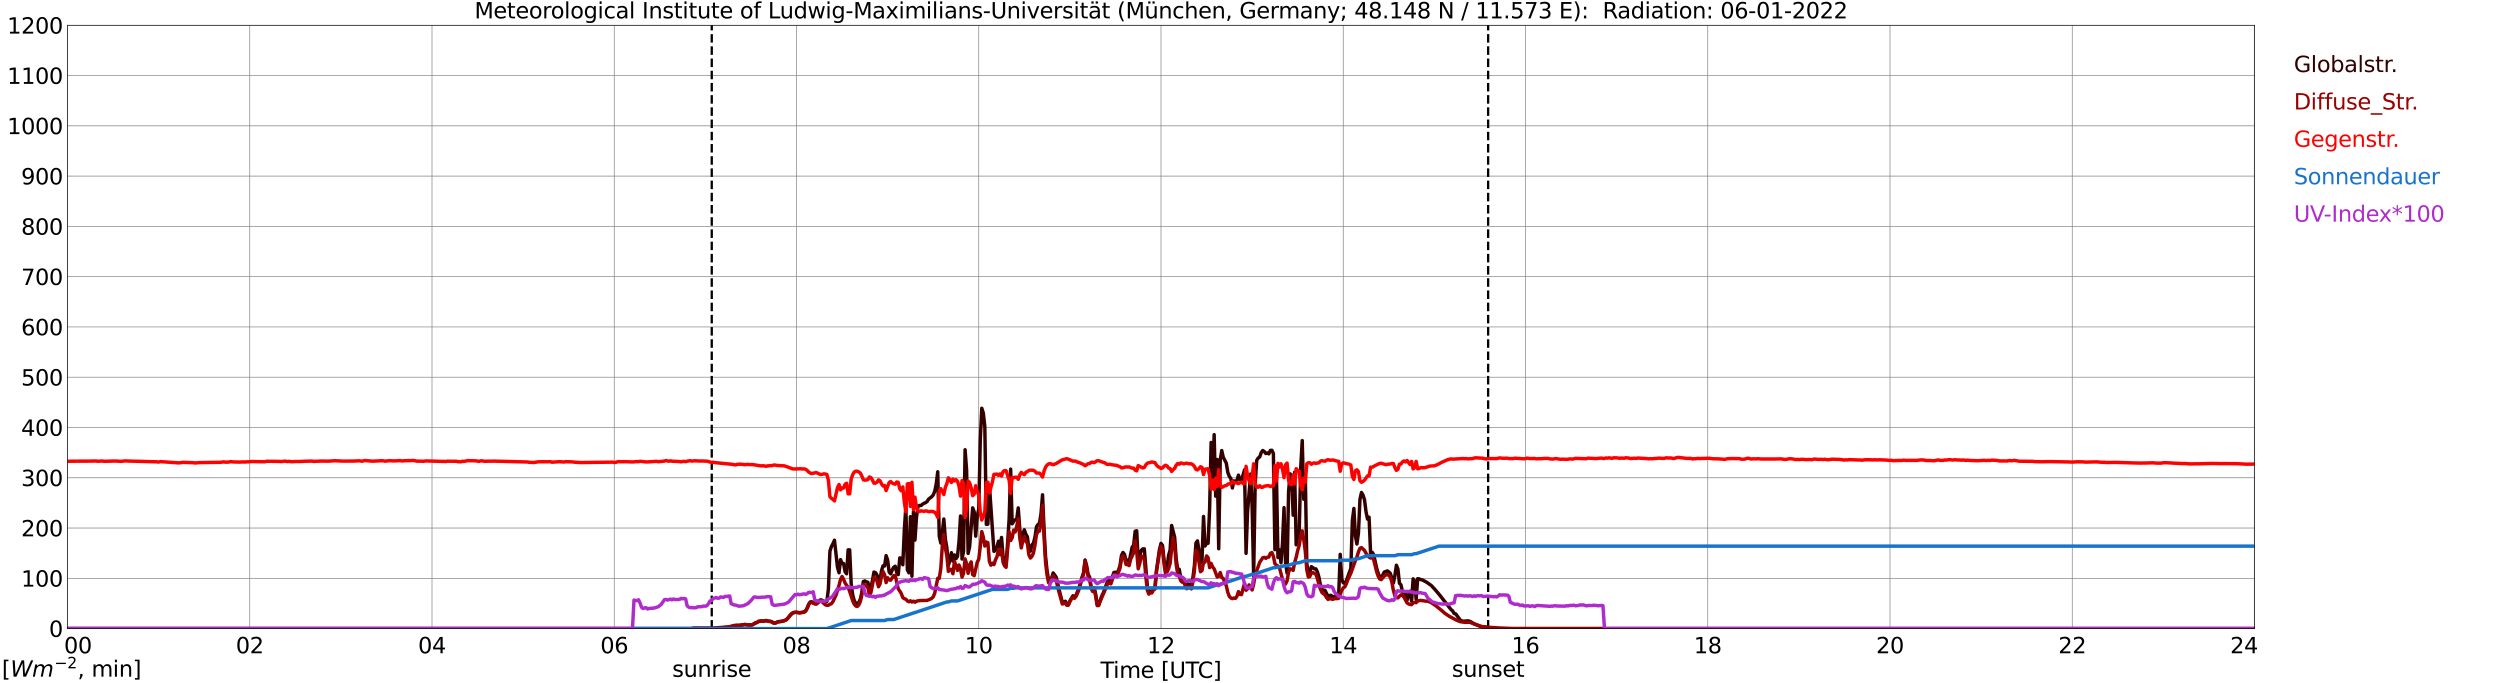 <?xml version="1.0" encoding="utf-8" standalone="no"?>
<!DOCTYPE svg PUBLIC "-//W3C//DTD SVG 1.1//EN"
  "http://www.w3.org/Graphics/SVG/1.1/DTD/svg11.dtd">
<svg xmlns:xlink="http://www.w3.org/1999/xlink" width="1085.4pt" height="296.64pt" viewBox="0 0 1085.4 296.64" xmlns="http://www.w3.org/2000/svg" version="1.1">
 <defs>
  <style type="text/css">*{stroke-linejoin: round; stroke-linecap: butt}</style>
 </defs>
 <g id="figure_1">
  <g id="patch_1">
   <path d="M 0 296.64 
L 1085.4 296.64 
L 1085.4 0 
L 0 0 
z
" style="fill: #ffffff"/>
  </g>
  <g id="axes_1">
   <g id="patch_2">
    <path d="M 29.306 272.909 
L 978.814 272.909 
L 978.814 10.976 
L 29.306 10.976 
z
" style="fill: #ffffff"/>
   </g>
   <g id="patch_3">
    <path d="M 978.814 272.909 
L 978.814 272.909 
L 978.814 10.976 
L 978.814 10.976 
z
" clip-path="url(#p1699c69ab5)" style="fill: #d3d3d3; opacity: 0.25; stroke: #d3d3d3; stroke-linejoin: miter"/>
   </g>
   <g id="matplotlib.axis_1">
    <g id="xtick_1">
     <g id="line2d_1">
      <path d="M 29.306 272.909 
L 29.306 10.976 
" clip-path="url(#p1699c69ab5)" style="fill: none; stroke: #808080; stroke-width: 0.3; stroke-linecap: square"/>
     </g>
     <g id="line2d_2"/>
     <g id="text_1">
      <!--    00 -->
      <g transform="translate(18.733 283.627) scale(0.095 -0.095)">
       <defs>
        <path id="DejaVuSans-20" transform="scale(0.016)"/>
        <path id="DejaVuSans-30" d="M 2034 4250 
Q 1547 4250 1301 3770 
Q 1056 3291 1056 2328 
Q 1056 1369 1301 889 
Q 1547 409 2034 409 
Q 2525 409 2770 889 
Q 3016 1369 3016 2328 
Q 3016 3291 2770 3770 
Q 2525 4250 2034 4250 
z
M 2034 4750 
Q 2819 4750 3233 4129 
Q 3647 3509 3647 2328 
Q 3647 1150 3233 529 
Q 2819 -91 2034 -91 
Q 1250 -91 836 529 
Q 422 1150 422 2328 
Q 422 3509 836 4129 
Q 1250 4750 2034 4750 
z
" transform="scale(0.016)"/>
       </defs>
       <use xlink:href="#DejaVuSans-20"/>
       <use xlink:href="#DejaVuSans-20" transform="translate(31.787 0)"/>
       <use xlink:href="#DejaVuSans-20" transform="translate(63.574 0)"/>
       <use xlink:href="#DejaVuSans-30" transform="translate(95.361 0)"/>
       <use xlink:href="#DejaVuSans-30" transform="translate(158.984 0)"/>
      </g>
     </g>
    </g>
    <g id="xtick_2">
     <g id="line2d_3">
      <path d="M 108.431 272.909 
L 108.431 10.976 
" clip-path="url(#p1699c69ab5)" style="fill: none; stroke: #808080; stroke-width: 0.3; stroke-linecap: square"/>
     </g>
     <g id="line2d_4"/>
     <g id="text_2">
      <!-- 02 -->
      <g transform="translate(102.387 283.627) scale(0.095 -0.095)">
       <defs>
        <path id="DejaVuSans-32" d="M 1228 531 
L 3431 531 
L 3431 0 
L 469 0 
L 469 531 
Q 828 903 1448 1529 
Q 2069 2156 2228 2338 
Q 2531 2678 2651 2914 
Q 2772 3150 2772 3378 
Q 2772 3750 2511 3984 
Q 2250 4219 1831 4219 
Q 1534 4219 1204 4116 
Q 875 4013 500 3803 
L 500 4441 
Q 881 4594 1212 4672 
Q 1544 4750 1819 4750 
Q 2544 4750 2975 4387 
Q 3406 4025 3406 3419 
Q 3406 3131 3298 2873 
Q 3191 2616 2906 2266 
Q 2828 2175 2409 1742 
Q 1991 1309 1228 531 
z
" transform="scale(0.016)"/>
       </defs>
       <use xlink:href="#DejaVuSans-30"/>
       <use xlink:href="#DejaVuSans-32" transform="translate(63.623 0)"/>
      </g>
     </g>
    </g>
    <g id="xtick_3">
     <g id="line2d_5">
      <path d="M 187.557 272.909 
L 187.557 10.976 
" clip-path="url(#p1699c69ab5)" style="fill: none; stroke: #808080; stroke-width: 0.3; stroke-linecap: square"/>
     </g>
     <g id="line2d_6"/>
     <g id="text_3">
      <!-- 04 -->
      <g transform="translate(181.513 283.627) scale(0.095 -0.095)">
       <defs>
        <path id="DejaVuSans-34" d="M 2419 4116 
L 825 1625 
L 2419 1625 
L 2419 4116 
z
M 2253 4666 
L 3047 4666 
L 3047 1625 
L 3713 1625 
L 3713 1100 
L 3047 1100 
L 3047 0 
L 2419 0 
L 2419 1100 
L 313 1100 
L 313 1709 
L 2253 4666 
z
" transform="scale(0.016)"/>
       </defs>
       <use xlink:href="#DejaVuSans-30"/>
       <use xlink:href="#DejaVuSans-34" transform="translate(63.623 0)"/>
      </g>
     </g>
    </g>
    <g id="xtick_4">
     <g id="line2d_7">
      <path d="M 266.683 272.909 
L 266.683 10.976 
" clip-path="url(#p1699c69ab5)" style="fill: none; stroke: #808080; stroke-width: 0.3; stroke-linecap: square"/>
     </g>
     <g id="line2d_8"/>
     <g id="text_4">
      <!-- 06 -->
      <g transform="translate(260.638 283.627) scale(0.095 -0.095)">
       <defs>
        <path id="DejaVuSans-36" d="M 2113 2584 
Q 1688 2584 1439 2293 
Q 1191 2003 1191 1497 
Q 1191 994 1439 701 
Q 1688 409 2113 409 
Q 2538 409 2786 701 
Q 3034 994 3034 1497 
Q 3034 2003 2786 2293 
Q 2538 2584 2113 2584 
z
M 3366 4563 
L 3366 3988 
Q 3128 4100 2886 4159 
Q 2644 4219 2406 4219 
Q 1781 4219 1451 3797 
Q 1122 3375 1075 2522 
Q 1259 2794 1537 2939 
Q 1816 3084 2150 3084 
Q 2853 3084 3261 2657 
Q 3669 2231 3669 1497 
Q 3669 778 3244 343 
Q 2819 -91 2113 -91 
Q 1303 -91 875 529 
Q 447 1150 447 2328 
Q 447 3434 972 4092 
Q 1497 4750 2381 4750 
Q 2619 4750 2861 4703 
Q 3103 4656 3366 4563 
z
" transform="scale(0.016)"/>
       </defs>
       <use xlink:href="#DejaVuSans-30"/>
       <use xlink:href="#DejaVuSans-36" transform="translate(63.623 0)"/>
      </g>
     </g>
    </g>
    <g id="xtick_5">
     <g id="line2d_9">
      <path d="M 345.808 272.909 
L 345.808 10.976 
" clip-path="url(#p1699c69ab5)" style="fill: none; stroke: #808080; stroke-width: 0.3; stroke-linecap: square"/>
     </g>
     <g id="line2d_10"/>
     <g id="text_5">
      <!-- 08 -->
      <g transform="translate(339.764 283.627) scale(0.095 -0.095)">
       <defs>
        <path id="DejaVuSans-38" d="M 2034 2216 
Q 1584 2216 1326 1975 
Q 1069 1734 1069 1313 
Q 1069 891 1326 650 
Q 1584 409 2034 409 
Q 2484 409 2743 651 
Q 3003 894 3003 1313 
Q 3003 1734 2745 1975 
Q 2488 2216 2034 2216 
z
M 1403 2484 
Q 997 2584 770 2862 
Q 544 3141 544 3541 
Q 544 4100 942 4425 
Q 1341 4750 2034 4750 
Q 2731 4750 3128 4425 
Q 3525 4100 3525 3541 
Q 3525 3141 3298 2862 
Q 3072 2584 2669 2484 
Q 3125 2378 3379 2068 
Q 3634 1759 3634 1313 
Q 3634 634 3220 271 
Q 2806 -91 2034 -91 
Q 1263 -91 848 271 
Q 434 634 434 1313 
Q 434 1759 690 2068 
Q 947 2378 1403 2484 
z
M 1172 3481 
Q 1172 3119 1398 2916 
Q 1625 2713 2034 2713 
Q 2441 2713 2670 2916 
Q 2900 3119 2900 3481 
Q 2900 3844 2670 4047 
Q 2441 4250 2034 4250 
Q 1625 4250 1398 4047 
Q 1172 3844 1172 3481 
z
" transform="scale(0.016)"/>
       </defs>
       <use xlink:href="#DejaVuSans-30"/>
       <use xlink:href="#DejaVuSans-38" transform="translate(63.623 0)"/>
      </g>
     </g>
    </g>
    <g id="xtick_6">
     <g id="line2d_11">
      <path d="M 424.934 272.909 
L 424.934 10.976 
" clip-path="url(#p1699c69ab5)" style="fill: none; stroke: #808080; stroke-width: 0.3; stroke-linecap: square"/>
     </g>
     <g id="line2d_12"/>
     <g id="text_6">
      <!-- 10 -->
      <g transform="translate(418.89 283.627) scale(0.095 -0.095)">
       <defs>
        <path id="DejaVuSans-31" d="M 794 531 
L 1825 531 
L 1825 4091 
L 703 3866 
L 703 4441 
L 1819 4666 
L 2450 4666 
L 2450 531 
L 3481 531 
L 3481 0 
L 794 0 
L 794 531 
z
" transform="scale(0.016)"/>
       </defs>
       <use xlink:href="#DejaVuSans-31"/>
       <use xlink:href="#DejaVuSans-30" transform="translate(63.623 0)"/>
      </g>
     </g>
    </g>
    <g id="xtick_7">
     <g id="line2d_13">
      <path d="M 504.06 272.909 
L 504.06 10.976 
" clip-path="url(#p1699c69ab5)" style="fill: none; stroke: #808080; stroke-width: 0.3; stroke-linecap: square"/>
     </g>
     <g id="line2d_14"/>
     <g id="text_7">
      <!-- 12 -->
      <g transform="translate(498.015 283.627) scale(0.095 -0.095)">
       <use xlink:href="#DejaVuSans-31"/>
       <use xlink:href="#DejaVuSans-32" transform="translate(63.623 0)"/>
      </g>
     </g>
    </g>
    <g id="xtick_8">
     <g id="line2d_15">
      <path d="M 583.185 272.909 
L 583.185 10.976 
" clip-path="url(#p1699c69ab5)" style="fill: none; stroke: #808080; stroke-width: 0.3; stroke-linecap: square"/>
     </g>
     <g id="line2d_16"/>
     <g id="text_8">
      <!-- 14 -->
      <g transform="translate(577.141 283.627) scale(0.095 -0.095)">
       <use xlink:href="#DejaVuSans-31"/>
       <use xlink:href="#DejaVuSans-34" transform="translate(63.623 0)"/>
      </g>
     </g>
    </g>
    <g id="xtick_9">
     <g id="line2d_17">
      <path d="M 662.311 272.909 
L 662.311 10.976 
" clip-path="url(#p1699c69ab5)" style="fill: none; stroke: #808080; stroke-width: 0.3; stroke-linecap: square"/>
     </g>
     <g id="line2d_18"/>
     <g id="text_9">
      <!-- 16 -->
      <g transform="translate(656.267 283.627) scale(0.095 -0.095)">
       <use xlink:href="#DejaVuSans-31"/>
       <use xlink:href="#DejaVuSans-36" transform="translate(63.623 0)"/>
      </g>
     </g>
    </g>
    <g id="xtick_10">
     <g id="line2d_19">
      <path d="M 741.437 272.909 
L 741.437 10.976 
" clip-path="url(#p1699c69ab5)" style="fill: none; stroke: #808080; stroke-width: 0.3; stroke-linecap: square"/>
     </g>
     <g id="line2d_20"/>
     <g id="text_10">
      <!-- 18 -->
      <g transform="translate(735.392 283.627) scale(0.095 -0.095)">
       <use xlink:href="#DejaVuSans-31"/>
       <use xlink:href="#DejaVuSans-38" transform="translate(63.623 0)"/>
      </g>
     </g>
    </g>
    <g id="xtick_11">
     <g id="line2d_21">
      <path d="M 820.562 272.909 
L 820.562 10.976 
" clip-path="url(#p1699c69ab5)" style="fill: none; stroke: #808080; stroke-width: 0.3; stroke-linecap: square"/>
     </g>
     <g id="line2d_22"/>
     <g id="text_11">
      <!-- 20 -->
      <g transform="translate(814.518 283.627) scale(0.095 -0.095)">
       <use xlink:href="#DejaVuSans-32"/>
       <use xlink:href="#DejaVuSans-30" transform="translate(63.623 0)"/>
      </g>
     </g>
    </g>
    <g id="xtick_12">
     <g id="line2d_23">
      <path d="M 899.688 272.909 
L 899.688 10.976 
" clip-path="url(#p1699c69ab5)" style="fill: none; stroke: #808080; stroke-width: 0.3; stroke-linecap: square"/>
     </g>
     <g id="line2d_24"/>
     <g id="text_12">
      <!-- 22 -->
      <g transform="translate(893.644 283.627) scale(0.095 -0.095)">
       <use xlink:href="#DejaVuSans-32"/>
       <use xlink:href="#DejaVuSans-32" transform="translate(63.623 0)"/>
      </g>
     </g>
    </g>
    <g id="xtick_13">
     <g id="line2d_25">
      <path d="M 978.814 272.909 
L 978.814 10.976 
" clip-path="url(#p1699c69ab5)" style="fill: none; stroke: #808080; stroke-width: 0.3; stroke-linecap: square"/>
     </g>
     <g id="line2d_26"/>
     <g id="text_13">
      <!-- 24    -->
      <g transform="translate(968.241 283.627) scale(0.095 -0.095)">
       <use xlink:href="#DejaVuSans-32"/>
       <use xlink:href="#DejaVuSans-34" transform="translate(63.623 0)"/>
       <use xlink:href="#DejaVuSans-20" transform="translate(127.246 0)"/>
       <use xlink:href="#DejaVuSans-20" transform="translate(159.033 0)"/>
       <use xlink:href="#DejaVuSans-20" transform="translate(190.82 0)"/>
      </g>
     </g>
    </g>
    <g id="text_14">
     <!-- Time [UTC] -->
     <g transform="translate(477.806 294.322) scale(0.095 -0.095)">
      <defs>
       <path id="DejaVuSans-54" d="M -19 4666 
L 3928 4666 
L 3928 4134 
L 2272 4134 
L 2272 0 
L 1638 0 
L 1638 4134 
L -19 4134 
L -19 4666 
z
" transform="scale(0.016)"/>
       <path id="DejaVuSans-69" d="M 603 3500 
L 1178 3500 
L 1178 0 
L 603 0 
L 603 3500 
z
M 603 4863 
L 1178 4863 
L 1178 4134 
L 603 4134 
L 603 4863 
z
" transform="scale(0.016)"/>
       <path id="DejaVuSans-6d" d="M 3328 2828 
Q 3544 3216 3844 3400 
Q 4144 3584 4550 3584 
Q 5097 3584 5394 3201 
Q 5691 2819 5691 2113 
L 5691 0 
L 5113 0 
L 5113 2094 
Q 5113 2597 4934 2840 
Q 4756 3084 4391 3084 
Q 3944 3084 3684 2787 
Q 3425 2491 3425 1978 
L 3425 0 
L 2847 0 
L 2847 2094 
Q 2847 2600 2669 2842 
Q 2491 3084 2119 3084 
Q 1678 3084 1418 2786 
Q 1159 2488 1159 1978 
L 1159 0 
L 581 0 
L 581 3500 
L 1159 3500 
L 1159 2956 
Q 1356 3278 1631 3431 
Q 1906 3584 2284 3584 
Q 2666 3584 2933 3390 
Q 3200 3197 3328 2828 
z
" transform="scale(0.016)"/>
       <path id="DejaVuSans-65" d="M 3597 1894 
L 3597 1613 
L 953 1613 
Q 991 1019 1311 708 
Q 1631 397 2203 397 
Q 2534 397 2845 478 
Q 3156 559 3463 722 
L 3463 178 
Q 3153 47 2828 -22 
Q 2503 -91 2169 -91 
Q 1331 -91 842 396 
Q 353 884 353 1716 
Q 353 2575 817 3079 
Q 1281 3584 2069 3584 
Q 2775 3584 3186 3129 
Q 3597 2675 3597 1894 
z
M 3022 2063 
Q 3016 2534 2758 2815 
Q 2500 3097 2075 3097 
Q 1594 3097 1305 2825 
Q 1016 2553 972 2059 
L 3022 2063 
z
" transform="scale(0.016)"/>
       <path id="DejaVuSans-5b" d="M 550 4863 
L 1875 4863 
L 1875 4416 
L 1125 4416 
L 1125 -397 
L 1875 -397 
L 1875 -844 
L 550 -844 
L 550 4863 
z
" transform="scale(0.016)"/>
       <path id="DejaVuSans-55" d="M 556 4666 
L 1191 4666 
L 1191 1831 
Q 1191 1081 1462 751 
Q 1734 422 2344 422 
Q 2950 422 3222 751 
Q 3494 1081 3494 1831 
L 3494 4666 
L 4128 4666 
L 4128 1753 
Q 4128 841 3676 375 
Q 3225 -91 2344 -91 
Q 1459 -91 1007 375 
Q 556 841 556 1753 
L 556 4666 
z
" transform="scale(0.016)"/>
       <path id="DejaVuSans-43" d="M 4122 4306 
L 4122 3641 
Q 3803 3938 3442 4084 
Q 3081 4231 2675 4231 
Q 1875 4231 1450 3742 
Q 1025 3253 1025 2328 
Q 1025 1406 1450 917 
Q 1875 428 2675 428 
Q 3081 428 3442 575 
Q 3803 722 4122 1019 
L 4122 359 
Q 3791 134 3420 21 
Q 3050 -91 2638 -91 
Q 1578 -91 968 557 
Q 359 1206 359 2328 
Q 359 3453 968 4101 
Q 1578 4750 2638 4750 
Q 3056 4750 3426 4639 
Q 3797 4528 4122 4306 
z
" transform="scale(0.016)"/>
       <path id="DejaVuSans-5d" d="M 1947 4863 
L 1947 -844 
L 622 -844 
L 622 -397 
L 1369 -397 
L 1369 4416 
L 622 4416 
L 622 4863 
L 1947 4863 
z
" transform="scale(0.016)"/>
      </defs>
      <use xlink:href="#DejaVuSans-54"/>
      <use xlink:href="#DejaVuSans-69" transform="translate(57.959 0)"/>
      <use xlink:href="#DejaVuSans-6d" transform="translate(85.742 0)"/>
      <use xlink:href="#DejaVuSans-65" transform="translate(183.154 0)"/>
      <use xlink:href="#DejaVuSans-20" transform="translate(244.678 0)"/>
      <use xlink:href="#DejaVuSans-5b" transform="translate(276.465 0)"/>
      <use xlink:href="#DejaVuSans-55" transform="translate(315.479 0)"/>
      <use xlink:href="#DejaVuSans-54" transform="translate(388.672 0)"/>
      <use xlink:href="#DejaVuSans-43" transform="translate(443.881 0)"/>
      <use xlink:href="#DejaVuSans-5d" transform="translate(513.705 0)"/>
     </g>
    </g>
   </g>
   <g id="matplotlib.axis_2">
    <g id="ytick_1">
     <g id="line2d_27">
      <path d="M 29.306 272.909 
L 978.814 272.909 
" clip-path="url(#p1699c69ab5)" style="fill: none; stroke: #808080; stroke-width: 0.3; stroke-linecap: square"/>
     </g>
     <g id="line2d_28"/>
     <g id="text_15">
      <!-- 0 -->
      <g transform="translate(21.261 276.518) scale(0.095 -0.095)">
       <use xlink:href="#DejaVuSans-30"/>
      </g>
     </g>
    </g>
    <g id="ytick_2">
     <g id="line2d_29">
      <path d="M 29.306 251.081 
L 978.814 251.081 
" clip-path="url(#p1699c69ab5)" style="fill: none; stroke: #808080; stroke-width: 0.3; stroke-linecap: square"/>
     </g>
     <g id="line2d_30"/>
     <g id="text_16">
      <!-- 100 -->
      <g transform="translate(9.173 254.69) scale(0.095 -0.095)">
       <use xlink:href="#DejaVuSans-31"/>
       <use xlink:href="#DejaVuSans-30" transform="translate(63.623 0)"/>
       <use xlink:href="#DejaVuSans-30" transform="translate(127.246 0)"/>
      </g>
     </g>
    </g>
    <g id="ytick_3">
     <g id="line2d_31">
      <path d="M 29.306 229.253 
L 978.814 229.253 
" clip-path="url(#p1699c69ab5)" style="fill: none; stroke: #808080; stroke-width: 0.3; stroke-linecap: square"/>
     </g>
     <g id="line2d_32"/>
     <g id="text_17">
      <!-- 200 -->
      <g transform="translate(9.173 232.863) scale(0.095 -0.095)">
       <use xlink:href="#DejaVuSans-32"/>
       <use xlink:href="#DejaVuSans-30" transform="translate(63.623 0)"/>
       <use xlink:href="#DejaVuSans-30" transform="translate(127.246 0)"/>
      </g>
     </g>
    </g>
    <g id="ytick_4">
     <g id="line2d_33">
      <path d="M 29.306 207.426 
L 978.814 207.426 
" clip-path="url(#p1699c69ab5)" style="fill: none; stroke: #808080; stroke-width: 0.3; stroke-linecap: square"/>
     </g>
     <g id="line2d_34"/>
     <g id="text_18">
      <!-- 300 -->
      <g transform="translate(9.173 211.035) scale(0.095 -0.095)">
       <defs>
        <path id="DejaVuSans-33" d="M 2597 2516 
Q 3050 2419 3304 2112 
Q 3559 1806 3559 1356 
Q 3559 666 3084 287 
Q 2609 -91 1734 -91 
Q 1441 -91 1130 -33 
Q 819 25 488 141 
L 488 750 
Q 750 597 1062 519 
Q 1375 441 1716 441 
Q 2309 441 2620 675 
Q 2931 909 2931 1356 
Q 2931 1769 2642 2001 
Q 2353 2234 1838 2234 
L 1294 2234 
L 1294 2753 
L 1863 2753 
Q 2328 2753 2575 2939 
Q 2822 3125 2822 3475 
Q 2822 3834 2567 4026 
Q 2313 4219 1838 4219 
Q 1578 4219 1281 4162 
Q 984 4106 628 3988 
L 628 4550 
Q 988 4650 1302 4700 
Q 1616 4750 1894 4750 
Q 2613 4750 3031 4423 
Q 3450 4097 3450 3541 
Q 3450 3153 3228 2886 
Q 3006 2619 2597 2516 
z
" transform="scale(0.016)"/>
       </defs>
       <use xlink:href="#DejaVuSans-33"/>
       <use xlink:href="#DejaVuSans-30" transform="translate(63.623 0)"/>
       <use xlink:href="#DejaVuSans-30" transform="translate(127.246 0)"/>
      </g>
     </g>
    </g>
    <g id="ytick_5">
     <g id="line2d_35">
      <path d="M 29.306 185.598 
L 978.814 185.598 
" clip-path="url(#p1699c69ab5)" style="fill: none; stroke: #808080; stroke-width: 0.3; stroke-linecap: square"/>
     </g>
     <g id="line2d_36"/>
     <g id="text_19">
      <!-- 400 -->
      <g transform="translate(9.173 189.207) scale(0.095 -0.095)">
       <use xlink:href="#DejaVuSans-34"/>
       <use xlink:href="#DejaVuSans-30" transform="translate(63.623 0)"/>
       <use xlink:href="#DejaVuSans-30" transform="translate(127.246 0)"/>
      </g>
     </g>
    </g>
    <g id="ytick_6">
     <g id="line2d_37">
      <path d="M 29.306 163.77 
L 978.814 163.77 
" clip-path="url(#p1699c69ab5)" style="fill: none; stroke: #808080; stroke-width: 0.3; stroke-linecap: square"/>
     </g>
     <g id="line2d_38"/>
     <g id="text_20">
      <!-- 500 -->
      <g transform="translate(9.173 167.379) scale(0.095 -0.095)">
       <defs>
        <path id="DejaVuSans-35" d="M 691 4666 
L 3169 4666 
L 3169 4134 
L 1269 4134 
L 1269 2991 
Q 1406 3038 1543 3061 
Q 1681 3084 1819 3084 
Q 2600 3084 3056 2656 
Q 3513 2228 3513 1497 
Q 3513 744 3044 326 
Q 2575 -91 1722 -91 
Q 1428 -91 1123 -41 
Q 819 9 494 109 
L 494 744 
Q 775 591 1075 516 
Q 1375 441 1709 441 
Q 2250 441 2565 725 
Q 2881 1009 2881 1497 
Q 2881 1984 2565 2268 
Q 2250 2553 1709 2553 
Q 1456 2553 1204 2497 
Q 953 2441 691 2322 
L 691 4666 
z
" transform="scale(0.016)"/>
       </defs>
       <use xlink:href="#DejaVuSans-35"/>
       <use xlink:href="#DejaVuSans-30" transform="translate(63.623 0)"/>
       <use xlink:href="#DejaVuSans-30" transform="translate(127.246 0)"/>
      </g>
     </g>
    </g>
    <g id="ytick_7">
     <g id="line2d_39">
      <path d="M 29.306 141.942 
L 978.814 141.942 
" clip-path="url(#p1699c69ab5)" style="fill: none; stroke: #808080; stroke-width: 0.3; stroke-linecap: square"/>
     </g>
     <g id="line2d_40"/>
     <g id="text_21">
      <!-- 600 -->
      <g transform="translate(9.173 145.551) scale(0.095 -0.095)">
       <use xlink:href="#DejaVuSans-36"/>
       <use xlink:href="#DejaVuSans-30" transform="translate(63.623 0)"/>
       <use xlink:href="#DejaVuSans-30" transform="translate(127.246 0)"/>
      </g>
     </g>
    </g>
    <g id="ytick_8">
     <g id="line2d_41">
      <path d="M 29.306 120.114 
L 978.814 120.114 
" clip-path="url(#p1699c69ab5)" style="fill: none; stroke: #808080; stroke-width: 0.3; stroke-linecap: square"/>
     </g>
     <g id="line2d_42"/>
     <g id="text_22">
      <!-- 700 -->
      <g transform="translate(9.173 123.724) scale(0.095 -0.095)">
       <defs>
        <path id="DejaVuSans-37" d="M 525 4666 
L 3525 4666 
L 3525 4397 
L 1831 0 
L 1172 0 
L 2766 4134 
L 525 4134 
L 525 4666 
z
" transform="scale(0.016)"/>
       </defs>
       <use xlink:href="#DejaVuSans-37"/>
       <use xlink:href="#DejaVuSans-30" transform="translate(63.623 0)"/>
       <use xlink:href="#DejaVuSans-30" transform="translate(127.246 0)"/>
      </g>
     </g>
    </g>
    <g id="ytick_9">
     <g id="line2d_43">
      <path d="M 29.306 98.287 
L 978.814 98.287 
" clip-path="url(#p1699c69ab5)" style="fill: none; stroke: #808080; stroke-width: 0.3; stroke-linecap: square"/>
     </g>
     <g id="line2d_44"/>
     <g id="text_23">
      <!-- 800 -->
      <g transform="translate(9.173 101.896) scale(0.095 -0.095)">
       <use xlink:href="#DejaVuSans-38"/>
       <use xlink:href="#DejaVuSans-30" transform="translate(63.623 0)"/>
       <use xlink:href="#DejaVuSans-30" transform="translate(127.246 0)"/>
      </g>
     </g>
    </g>
    <g id="ytick_10">
     <g id="line2d_45">
      <path d="M 29.306 76.459 
L 978.814 76.459 
" clip-path="url(#p1699c69ab5)" style="fill: none; stroke: #808080; stroke-width: 0.3; stroke-linecap: square"/>
     </g>
     <g id="line2d_46"/>
     <g id="text_24">
      <!-- 900 -->
      <g transform="translate(9.173 80.068) scale(0.095 -0.095)">
       <defs>
        <path id="DejaVuSans-39" d="M 703 97 
L 703 672 
Q 941 559 1184 500 
Q 1428 441 1663 441 
Q 2288 441 2617 861 
Q 2947 1281 2994 2138 
Q 2813 1869 2534 1725 
Q 2256 1581 1919 1581 
Q 1219 1581 811 2004 
Q 403 2428 403 3163 
Q 403 3881 828 4315 
Q 1253 4750 1959 4750 
Q 2769 4750 3195 4129 
Q 3622 3509 3622 2328 
Q 3622 1225 3098 567 
Q 2575 -91 1691 -91 
Q 1453 -91 1209 -44 
Q 966 3 703 97 
z
M 1959 2075 
Q 2384 2075 2632 2365 
Q 2881 2656 2881 3163 
Q 2881 3666 2632 3958 
Q 2384 4250 1959 4250 
Q 1534 4250 1286 3958 
Q 1038 3666 1038 3163 
Q 1038 2656 1286 2365 
Q 1534 2075 1959 2075 
z
" transform="scale(0.016)"/>
       </defs>
       <use xlink:href="#DejaVuSans-39"/>
       <use xlink:href="#DejaVuSans-30" transform="translate(63.623 0)"/>
       <use xlink:href="#DejaVuSans-30" transform="translate(127.246 0)"/>
      </g>
     </g>
    </g>
    <g id="ytick_11">
     <g id="line2d_47">
      <path d="M 29.306 54.631 
L 978.814 54.631 
" clip-path="url(#p1699c69ab5)" style="fill: none; stroke: #808080; stroke-width: 0.3; stroke-linecap: square"/>
     </g>
     <g id="line2d_48"/>
     <g id="text_25">
      <!-- 1000 -->
      <g transform="translate(3.128 58.24) scale(0.095 -0.095)">
       <use xlink:href="#DejaVuSans-31"/>
       <use xlink:href="#DejaVuSans-30" transform="translate(63.623 0)"/>
       <use xlink:href="#DejaVuSans-30" transform="translate(127.246 0)"/>
       <use xlink:href="#DejaVuSans-30" transform="translate(190.869 0)"/>
      </g>
     </g>
    </g>
    <g id="ytick_12">
     <g id="line2d_49">
      <path d="M 29.306 32.803 
L 978.814 32.803 
" clip-path="url(#p1699c69ab5)" style="fill: none; stroke: #808080; stroke-width: 0.3; stroke-linecap: square"/>
     </g>
     <g id="line2d_50"/>
     <g id="text_26">
      <!-- 1100 -->
      <g transform="translate(3.128 36.413) scale(0.095 -0.095)">
       <use xlink:href="#DejaVuSans-31"/>
       <use xlink:href="#DejaVuSans-31" transform="translate(63.623 0)"/>
       <use xlink:href="#DejaVuSans-30" transform="translate(127.246 0)"/>
       <use xlink:href="#DejaVuSans-30" transform="translate(190.869 0)"/>
      </g>
     </g>
    </g>
    <g id="ytick_13">
     <g id="line2d_51">
      <path d="M 29.306 10.976 
L 978.814 10.976 
" clip-path="url(#p1699c69ab5)" style="fill: none; stroke: #808080; stroke-width: 0.3; stroke-linecap: square"/>
     </g>
     <g id="line2d_52"/>
     <g id="text_27">
      <!-- 1200 -->
      <g transform="translate(3.128 14.585) scale(0.095 -0.095)">
       <use xlink:href="#DejaVuSans-31"/>
       <use xlink:href="#DejaVuSans-32" transform="translate(63.623 0)"/>
       <use xlink:href="#DejaVuSans-30" transform="translate(127.246 0)"/>
       <use xlink:href="#DejaVuSans-30" transform="translate(190.869 0)"/>
      </g>
     </g>
    </g>
   </g>
   <g id="line2d_53">
    <path d="M 309.015 272.909 
L 309.015 10.976 
" clip-path="url(#p1699c69ab5)" style="fill: none; stroke-dasharray: 3.7,1.6; stroke-dashoffset: 0; stroke: #000000"/>
   </g>
   <g id="line2d_54">
    <path d="M 646.09 272.909 
L 646.09 10.976 
" clip-path="url(#p1699c69ab5)" style="fill: none; stroke-dasharray: 3.7,1.6; stroke-dashoffset: 0; stroke: #000000"/>
   </g>
   <g id="line2d_55">
    <path d="M 29.306 272.909 
L 300.311 272.909 
L 300.971 272.73 
L 307.564 272.78 
L 308.883 272.909 
L 311.521 272.83 
L 312.839 272.612 
L 314.158 272.527 
L 316.796 272.256 
L 318.774 271.682 
L 320.093 271.547 
L 320.752 271.582 
L 322.071 271.379 
L 323.39 271.108 
L 324.708 271.346 
L 326.686 271.294 
L 328.005 270.501 
L 328.665 270.281 
L 329.324 269.842 
L 330.643 269.556 
L 331.302 269.742 
L 332.621 269.388 
L 333.28 269.624 
L 334.599 269.759 
L 335.258 270.045 
L 335.918 270.484 
L 336.577 270.451 
L 337.896 269.894 
L 339.215 269.759 
L 339.874 269.674 
L 340.533 269.471 
L 341.193 269.15 
L 341.852 268.576 
L 343.83 266.28 
L 344.49 265.961 
L 345.149 265.826 
L 345.808 265.808 
L 347.127 265.994 
L 349.105 265.708 
L 349.765 265.217 
L 350.424 264.069 
L 351.083 262.381 
L 351.743 261.368 
L 352.402 261.251 
L 353.721 261.96 
L 354.38 262.028 
L 355.04 261.454 
L 355.699 260.694 
L 356.359 260.423 
L 357.018 260.677 
L 357.677 261.148 
L 358.337 261.368 
L 358.996 261.133 
L 359.655 255.663 
L 360.315 239.288 
L 360.974 237.279 
L 361.634 236.046 
L 362.293 234.544 
L 363.612 246.344 
L 364.271 248.656 
L 364.93 242.968 
L 365.59 244.64 
L 366.249 244.655 
L 366.909 248.267 
L 367.568 249.112 
L 368.227 238.731 
L 368.887 238.731 
L 369.546 253.366 
L 370.206 258.38 
L 370.865 260.694 
L 371.524 261.892 
L 372.184 262.128 
L 372.843 261.537 
L 373.502 260.153 
L 374.162 257.232 
L 374.821 252.471 
L 375.481 252.218 
L 376.14 252.607 
L 376.799 252.81 
L 377.459 256.119 
L 378.118 255.071 
L 378.777 252.015 
L 379.437 248.37 
L 380.096 248.623 
L 380.756 249.654 
L 381.415 252.386 
L 382.074 251.662 
L 382.734 247.728 
L 383.393 245.635 
L 384.053 245.735 
L 384.712 241.245 
L 385.371 243.12 
L 386.031 248.335 
L 386.69 249.13 
L 387.349 247.493 
L 388.009 246.277 
L 388.668 245.838 
L 389.328 248.606 
L 389.987 249.451 
L 390.646 242.241 
L 391.306 242.326 
L 391.965 245.196 
L 392.624 229.969 
L 393.284 220.127 
L 393.943 247.39 
L 394.603 248.691 
L 395.262 224.331 
L 395.921 250.16 
L 396.581 222.238 
L 397.24 234.477 
L 397.899 224.635 
L 398.559 219.789 
L 399.218 219.453 
L 399.878 219.485 
L 400.537 218.894 
L 401.196 218.49 
L 401.856 218.237 
L 402.515 217.73 
L 403.175 216.683 
L 404.493 215.67 
L 405.153 214.928 
L 405.812 213.341 
L 406.471 210.15 
L 407.131 204.832 
L 407.79 232.737 
L 408.45 235.775 
L 409.109 231.185 
L 409.768 225.344 
L 410.428 234.053 
L 411.087 237.836 
L 411.746 245.467 
L 412.406 243.289 
L 413.065 239.962 
L 413.725 243.627 
L 414.384 240.925 
L 415.043 242.562 
L 415.703 241.534 
L 416.362 235.101 
L 417.022 224.026 
L 417.681 242.714 
L 418.34 239.288 
L 419 195.261 
L 419.659 203.988 
L 420.318 240.265 
L 420.978 237.33 
L 422.297 220.498 
L 422.956 222.185 
L 423.615 232.772 
L 424.275 223.975 
L 424.934 221.09 
L 425.593 191.107 
L 426.253 177.249 
L 426.912 179.342 
L 427.572 185.301 
L 428.231 227.655 
L 428.89 227.573 
L 429.55 210.571 
L 431.528 239.373 
L 432.187 238.932 
L 432.847 237.412 
L 433.506 234.983 
L 434.165 237.447 
L 434.825 233.346 
L 435.484 241.599 
L 436.144 243.795 
L 436.803 244.74 
L 437.462 235.893 
L 438.122 225.344 
L 438.781 203.684 
L 439.44 227.42 
L 440.1 226.339 
L 440.759 225.665 
L 441.419 225.444 
L 442.078 220.516 
L 442.737 229.648 
L 443.397 234.813 
L 444.056 232.063 
L 444.716 230.002 
L 445.375 231.91 
L 446.034 233.008 
L 446.694 238.039 
L 447.353 239.305 
L 448.012 236.603 
L 448.672 235.843 
L 449.331 233.294 
L 449.991 228.736 
L 450.65 227.723 
L 451.309 227.167 
L 451.969 222.945 
L 452.628 214.825 
L 453.287 229.919 
L 453.947 241.667 
L 454.606 247.964 
L 455.266 251.78 
L 455.925 251.897 
L 456.584 250.902 
L 457.244 248.741 
L 458.563 250.599 
L 459.881 256.254 
L 461.2 261.419 
L 461.859 261.454 
L 462.519 261.03 
L 463.178 262.346 
L 463.838 262.449 
L 464.497 260.912 
L 465.816 258.666 
L 466.475 259.122 
L 467.134 258.481 
L 468.453 255.274 
L 469.772 250.631 
L 470.431 248.724 
L 471.091 243.12 
L 471.75 245.532 
L 472.409 249.365 
L 473.069 250.546 
L 473.728 254.853 
L 474.388 256.337 
L 475.047 255.139 
L 475.706 258.009 
L 476.366 262.414 
L 477.025 262.414 
L 478.344 258.751 
L 479.003 257.453 
L 480.981 252 
L 481.641 251.983 
L 482.3 252.218 
L 483.619 248.556 
L 484.278 248.438 
L 484.938 249.112 
L 485.597 247.543 
L 486.256 245.618 
L 486.916 241.093 
L 487.575 239.862 
L 488.235 240.772 
L 488.894 243.507 
L 489.553 243.171 
L 490.213 244.013 
L 491.532 237.6 
L 492.191 236.67 
L 492.85 230.626 
L 493.51 230.441 
L 494.169 243.828 
L 495.488 238.949 
L 496.147 238.307 
L 496.807 238.275 
L 498.125 254.547 
L 498.785 256.726 
L 499.444 256.675 
L 500.103 256.894 
L 500.763 255.746 
L 501.422 255.359 
L 502.082 247.728 
L 503.4 238.545 
L 504.06 235.911 
L 504.719 236.788 
L 505.379 243.086 
L 506.038 247.661 
L 506.697 246.412 
L 507.357 241.093 
L 508.016 238.814 
L 508.675 228.144 
L 509.994 233.261 
L 510.654 242.697 
L 511.313 247.44 
L 511.972 247.137 
L 512.632 250.885 
L 513.291 251.78 
L 513.95 251.391 
L 514.61 253.519 
L 515.269 254.683 
L 515.929 253.519 
L 516.588 253.788 
L 517.247 253.72 
L 517.907 250.867 
L 518.566 245.532 
L 519.226 235.793 
L 519.885 234.83 
L 520.544 238.899 
L 521.204 244.334 
L 521.863 243.221 
L 522.522 224.229 
L 523.182 237.059 
L 523.841 235.893 
L 524.501 235.861 
L 525.16 221.037 
L 525.819 192.105 
L 526.479 209.087 
L 527.138 188.71 
L 527.797 215.417 
L 528.457 199.515 
L 529.116 238.24 
L 529.776 199.583 
L 530.435 195.615 
L 531.094 198.553 
L 532.413 201.102 
L 533.073 205.118 
L 533.732 206.858 
L 534.391 207.718 
L 535.051 211.837 
L 535.71 208.766 
L 536.369 209.052 
L 537.029 208.563 
L 537.688 206.284 
L 538.348 208.192 
L 539.007 208.563 
L 540.326 203.988 
L 540.985 240.233 
L 541.644 222.085 
L 542.963 205.81 
L 543.623 220.11 
L 544.282 250.142 
L 544.941 210.15 
L 545.601 199.904 
L 546.26 198.856 
L 546.919 198.367 
L 547.579 196.492 
L 548.238 195.597 
L 548.898 196.038 
L 549.557 196.898 
L 550.216 196.645 
L 550.876 197.051 
L 551.535 195.547 
L 552.195 195.497 
L 552.854 196.863 
L 553.513 238.646 
L 554.173 205.845 
L 554.832 242.055 
L 555.491 238.696 
L 556.151 244.352 
L 556.81 235.843 
L 557.47 220.398 
L 558.129 244.266 
L 558.788 248.791 
L 559.448 213.459 
L 560.107 205.727 
L 560.766 206.52 
L 561.426 223.672 
L 562.085 205 
L 562.745 236.52 
L 563.404 232.822 
L 564.063 231 
L 564.723 202.857 
L 565.382 191.293 
L 566.042 216.75 
L 566.701 205.913 
L 567.36 244.655 
L 568.02 248.876 
L 568.679 248.521 
L 569.338 246.024 
L 569.998 246.445 
L 570.657 247.001 
L 571.317 246.986 
L 571.976 248.353 
L 572.635 250.631 
L 573.295 254.093 
L 573.954 255.866 
L 574.613 256.202 
L 575.273 256.355 
L 576.592 258.919 
L 577.251 258.548 
L 577.91 258.498 
L 578.57 259.09 
L 579.229 259.005 
L 579.889 258.666 
L 581.207 258.212 
L 581.867 240.689 
L 582.526 251.509 
L 583.185 253.013 
L 583.845 253.231 
L 584.504 252.236 
L 586.482 246.748 
L 587.142 225.968 
L 587.801 220.769 
L 588.46 232.72 
L 589.12 236.181 
L 589.779 231.488 
L 590.439 216.801 
L 591.098 213.812 
L 591.757 214.928 
L 592.417 217.021 
L 593.076 222.203 
L 593.736 225.377 
L 594.395 224.549 
L 595.054 240.148 
L 595.714 239.759 
L 596.373 240.739 
L 597.692 246.698 
L 598.351 248.894 
L 599.011 250.378 
L 599.67 250.599 
L 600.329 249.736 
L 600.989 248.385 
L 602.307 247.864 
L 602.967 248.285 
L 603.626 248.959 
L 604.945 253.146 
L 605.604 249.889 
L 606.264 245.399 
L 606.923 247.087 
L 607.582 253.231 
L 608.242 253.89 
L 608.901 256.961 
L 609.561 258.262 
L 610.22 257.841 
L 610.879 260.591 
L 611.539 258.212 
L 612.198 256.675 
L 612.858 261.048 
L 613.517 251.323 
L 614.176 252.236 
L 614.836 260.253 
L 615.495 251.24 
L 616.154 251.323 
L 616.814 251.644 
L 617.473 251.762 
L 619.451 252.81 
L 621.429 254.226 
L 622.748 255.645 
L 624.726 257.942 
L 630.001 264.678 
L 630.661 265.201 
L 631.32 266.332 
L 631.98 266.5 
L 633.958 269.185 
L 634.617 269.589 
L 635.276 269.707 
L 636.595 269.624 
L 637.255 269.539 
L 637.914 269.674 
L 638.573 269.96 
L 639.892 270.772 
L 641.87 271.614 
L 643.189 272.106 
L 645.827 272.409 
L 650.442 272.909 
L 978.154 272.909 
L 978.154 272.909 
" clip-path="url(#p1699c69ab5)" style="fill: none; stroke: #330000; stroke-width: 1.5; stroke-linecap: square"/>
   </g>
   <g id="line2d_56">
    <path d="M 29.306 272.909 
L 300.311 272.909 
L 300.971 272.756 
L 308.883 272.715 
L 310.202 272.629 
L 316.796 272.125 
L 317.455 271.874 
L 318.114 271.791 
L 318.774 271.538 
L 320.093 271.455 
L 320.752 271.497 
L 323.39 271.16 
L 326.027 271.411 
L 326.686 271.202 
L 328.005 270.364 
L 328.665 270.196 
L 329.324 269.733 
L 330.643 269.565 
L 331.302 269.774 
L 332.621 269.44 
L 333.94 269.818 
L 334.599 269.859 
L 335.258 270.154 
L 335.918 270.573 
L 336.577 270.573 
L 337.896 269.986 
L 339.215 269.818 
L 341.193 269.229 
L 341.852 268.683 
L 343.171 266.963 
L 343.83 266.417 
L 344.49 266.04 
L 345.149 265.872 
L 345.808 265.872 
L 347.127 266.123 
L 348.446 265.913 
L 349.105 265.745 
L 349.765 265.326 
L 350.424 264.152 
L 351.083 262.556 
L 351.743 261.589 
L 352.402 261.589 
L 353.721 262.178 
L 354.38 262.303 
L 355.04 261.842 
L 355.699 261.211 
L 356.359 261.043 
L 357.018 261.379 
L 358.337 262.597 
L 358.996 262.807 
L 359.655 262.765 
L 360.315 262.346 
L 360.974 262.093 
L 361.634 261.17 
L 362.952 258.4 
L 364.271 254.161 
L 364.93 251.557 
L 365.59 250.297 
L 366.249 251.515 
L 366.909 253.152 
L 368.227 254.999 
L 368.887 256.763 
L 370.206 260.834 
L 370.865 262.303 
L 371.524 263.102 
L 372.184 263.311 
L 372.843 262.68 
L 373.502 261.255 
L 374.162 258.441 
L 374.821 253.825 
L 375.481 253.866 
L 376.14 254.412 
L 376.799 255.126 
L 377.459 258.358 
L 378.118 257.267 
L 379.437 250.675 
L 380.096 251.096 
L 380.756 252.271 
L 381.415 254.748 
L 382.074 253.53 
L 382.734 250.046 
L 383.393 248.158 
L 384.053 249.627 
L 384.712 252.943 
L 385.371 250.843 
L 386.031 251.725 
L 386.69 251.893 
L 388.009 249.92 
L 388.668 249.837 
L 389.987 255.671 
L 390.646 256.595 
L 391.306 257.728 
L 391.965 259.45 
L 392.624 259.952 
L 393.284 260.12 
L 393.943 260.919 
L 394.603 261.255 
L 395.262 260.834 
L 395.921 261.379 
L 396.581 261.002 
L 397.24 261.465 
L 397.899 261.002 
L 399.218 260.751 
L 402.515 260.666 
L 403.834 260.164 
L 404.493 259.786 
L 405.153 259.155 
L 405.812 257.56 
L 407.131 251.055 
L 407.79 251.096 
L 408.45 246.855 
L 409.109 236.991 
L 409.768 231.997 
L 410.428 237.873 
L 411.087 241.442 
L 411.746 248.073 
L 412.406 247.108 
L 413.065 247.235 
L 413.725 249.082 
L 414.384 243.793 
L 415.043 245.513 
L 415.703 247.654 
L 416.362 245.303 
L 417.022 247.023 
L 417.681 250.551 
L 418.34 248.872 
L 419 242.658 
L 419.659 244.758 
L 420.318 248.914 
L 420.978 245.386 
L 421.637 243.961 
L 422.297 249.459 
L 422.956 249.92 
L 424.275 244.127 
L 424.934 242.743 
L 425.593 237.327 
L 426.253 230.821 
L 426.912 233.171 
L 427.572 237.076 
L 428.231 235.313 
L 428.89 235.607 
L 429.55 243.749 
L 430.209 245.386 
L 430.869 244.507 
L 431.528 245.135 
L 432.187 243.079 
L 432.847 241.693 
L 433.506 238.628 
L 434.165 240.853 
L 434.825 238.46 
L 435.484 244.127 
L 436.144 245.681 
L 436.803 246.309 
L 438.122 230.864 
L 438.781 234.684 
L 439.44 233.466 
L 440.1 230.15 
L 440.759 230.947 
L 441.419 228.513 
L 442.078 225.239 
L 442.737 233.466 
L 443.397 237.873 
L 444.056 234.85 
L 444.716 233.13 
L 445.375 234.977 
L 446.034 235.858 
L 446.694 240.853 
L 447.353 242.28 
L 448.012 241.566 
L 448.672 240.141 
L 449.331 236.74 
L 449.991 232.08 
L 450.65 230.738 
L 451.309 230.569 
L 451.969 226.708 
L 452.628 219.446 
L 453.287 233.171 
L 453.947 244.295 
L 454.606 249.795 
L 455.266 253.026 
L 455.925 253.111 
L 456.584 252.188 
L 457.244 249.963 
L 458.563 251.852 
L 459.222 254.999 
L 461.2 262.22 
L 461.859 262.093 
L 462.519 261.716 
L 463.178 262.807 
L 463.838 262.765 
L 464.497 261.211 
L 465.156 260.037 
L 465.816 259.24 
L 466.475 259.786 
L 467.134 258.987 
L 467.794 257.603 
L 468.453 255.922 
L 469.772 251.221 
L 470.431 249.206 
L 471.091 243.625 
L 471.75 246.478 
L 472.409 250.173 
L 473.069 251.347 
L 473.728 255.503 
L 474.388 256.804 
L 475.047 255.713 
L 475.706 258.946 
L 476.366 262.934 
L 477.025 262.892 
L 477.685 261.002 
L 480.322 254.831 
L 480.981 253.07 
L 481.641 253.152 
L 482.3 253.489 
L 483.619 249.584 
L 484.278 249.291 
L 484.938 249.963 
L 485.597 248.492 
L 486.256 246.731 
L 486.916 242.533 
L 487.575 241.315 
L 488.235 242.49 
L 488.894 245.094 
L 489.553 245.094 
L 490.213 245.554 
L 490.872 242.869 
L 492.191 239.973 
L 492.85 234.894 
L 493.51 239.51 
L 494.169 246.94 
L 494.828 244.631 
L 495.488 241.61 
L 496.147 241.525 
L 496.807 242.658 
L 497.466 250.256 
L 498.125 256.3 
L 498.785 257.937 
L 499.444 257.391 
L 500.103 257.391 
L 500.763 256.132 
L 501.422 255.754 
L 502.082 248.283 
L 503.4 239.72 
L 504.06 237.076 
L 504.719 238.336 
L 505.379 244.758 
L 506.038 249.25 
L 506.697 248.326 
L 507.357 246.899 
L 508.016 244.631 
L 508.675 238.336 
L 509.335 233.381 
L 509.994 236.991 
L 510.654 245.094 
L 511.313 249.206 
L 511.972 250.046 
L 512.632 252.146 
L 513.291 252.775 
L 513.95 252.565 
L 514.61 254.495 
L 515.269 255.586 
L 515.929 254.58 
L 516.588 255.209 
L 517.247 255.671 
L 517.907 252.692 
L 518.566 247.696 
L 519.226 239.05 
L 519.885 239.805 
L 521.204 248.2 
L 521.863 247.696 
L 522.522 244.127 
L 523.182 244.044 
L 523.841 241.357 
L 524.501 242.071 
L 525.16 246.436 
L 525.819 244.589 
L 526.479 246.144 
L 527.138 246.982 
L 528.457 250.509 
L 529.116 250.214 
L 529.776 248.577 
L 530.435 250.719 
L 531.094 251.138 
L 531.754 252.901 
L 532.413 254.329 
L 533.073 257.223 
L 533.732 258.946 
L 534.391 259.618 
L 535.051 259.91 
L 535.71 259.618 
L 536.369 259.786 
L 537.029 258.904 
L 537.688 256.846 
L 538.348 258.064 
L 539.007 258.149 
L 540.326 253.238 
L 540.985 256.259 
L 541.644 255.671 
L 542.304 253.949 
L 542.963 254.79 
L 543.623 256.132 
L 544.282 253.615 
L 544.941 249.669 
L 546.919 244.127 
L 548.238 242.156 
L 548.898 241.988 
L 549.557 242.407 
L 550.216 241.902 
L 550.876 241.861 
L 551.535 240.224 
L 552.195 239.888 
L 552.854 241.483 
L 553.513 244.758 
L 554.173 245.386 
L 554.832 245.764 
L 555.491 246.478 
L 556.81 251.557 
L 557.47 252.858 
L 558.129 253.572 
L 558.788 252.188 
L 559.448 248.409 
L 560.107 246.94 
L 560.766 247.15 
L 561.426 247.654 
L 562.085 244.253 
L 562.745 241.944 
L 563.404 239.006 
L 564.063 236.823 
L 564.723 232.501 
L 565.382 230.484 
L 566.042 234.348 
L 566.701 239.301 
L 567.36 247.401 
L 568.02 250.509 
L 568.679 250.297 
L 569.338 248.66 
L 569.998 248.619 
L 571.317 249.291 
L 571.976 251.221 
L 572.635 253.866 
L 573.295 255.839 
L 573.954 257.267 
L 575.273 258.315 
L 575.932 259.45 
L 576.592 260.247 
L 577.251 259.869 
L 578.57 260.205 
L 579.889 259.827 
L 580.548 259.91 
L 581.207 259.742 
L 582.526 256.344 
L 583.185 255.209 
L 583.845 254.831 
L 584.504 253.489 
L 585.164 251.683 
L 586.482 248.872 
L 588.46 243.371 
L 589.12 241.861 
L 589.779 239.637 
L 590.439 238.041 
L 591.098 237.746 
L 592.417 239.006 
L 593.076 240.224 
L 594.395 241.902 
L 595.054 242.28 
L 595.714 241.861 
L 596.373 242.952 
L 597.692 248.241 
L 598.351 250.173 
L 599.011 251.389 
L 599.67 251.642 
L 600.989 250.088 
L 601.648 249.669 
L 602.307 249.418 
L 602.967 249.837 
L 603.626 250.551 
L 604.286 252.733 
L 604.945 256.3 
L 605.604 258.651 
L 606.264 259.406 
L 606.923 259.574 
L 607.582 258.819 
L 608.242 258.273 
L 608.901 258.568 
L 609.561 259.282 
L 610.879 261.757 
L 611.539 262.178 
L 612.198 262.429 
L 612.858 262.514 
L 613.517 261.757 
L 614.176 261.547 
L 614.836 261.674 
L 615.495 260.96 
L 616.154 260.751 
L 616.814 260.666 
L 618.792 260.96 
L 620.111 261.087 
L 621.429 261.674 
L 623.408 263.016 
L 626.045 265.158 
L 627.364 266.334 
L 629.342 267.635 
L 631.98 269.063 
L 633.958 269.901 
L 635.936 270.196 
L 637.914 270.154 
L 638.573 270.32 
L 639.892 270.866 
L 641.211 271.287 
L 643.189 272.001 
L 647.145 272.42 
L 648.464 272.461 
L 650.442 272.629 
L 656.377 272.909 
L 978.154 272.909 
L 978.154 272.909 
" clip-path="url(#p1699c69ab5)" style="fill: none; stroke: #990000; stroke-width: 1.5; stroke-linecap: square"/>
   </g>
   <g id="line2d_57">
    <path d="M 29.306 200.262 
L 31.943 200.229 
L 40.515 200.181 
L 41.175 200.126 
L 42.493 200.244 
L 44.472 200.153 
L 45.131 200.279 
L 49.747 200.159 
L 51.065 200.194 
L 52.384 200.31 
L 54.362 200.098 
L 56.34 200.187 
L 68.209 200.5 
L 68.869 200.626 
L 69.528 200.404 
L 76.781 200.908 
L 77.441 200.98 
L 78.759 200.847 
L 79.419 200.722 
L 84.034 200.895 
L 84.694 201.013 
L 86.672 200.831 
L 95.903 200.713 
L 96.563 200.569 
L 97.222 200.543 
L 97.881 200.657 
L 99.2 200.626 
L 99.86 200.452 
L 100.519 200.432 
L 101.178 200.55 
L 103.816 200.613 
L 105.135 200.574 
L 105.794 200.53 
L 106.453 200.611 
L 107.113 200.489 
L 107.772 200.526 
L 109.091 200.366 
L 115.025 200.489 
L 115.685 200.27 
L 118.982 200.286 
L 120.96 200.325 
L 122.278 200.397 
L 123.597 200.196 
L 124.916 200.388 
L 125.575 200.277 
L 126.235 200.432 
L 126.894 200.465 
L 128.213 200.366 
L 130.191 200.366 
L 132.829 200.229 
L 134.147 200.216 
L 135.466 200.183 
L 136.125 200.325 
L 139.422 200.174 
L 142.719 200.209 
L 145.357 200.022 
L 148.654 200.19 
L 153.269 200.187 
L 155.907 200.052 
L 157.226 200.255 
L 157.885 200.032 
L 158.544 199.945 
L 161.182 200.179 
L 162.501 200.22 
L 163.16 200.118 
L 163.819 200.139 
L 165.138 200.03 
L 166.457 200.059 
L 167.116 200.229 
L 169.094 199.995 
L 170.413 200.08 
L 171.732 200.1 
L 173.71 199.954 
L 174.37 200.129 
L 176.348 199.987 
L 178.326 199.984 
L 178.985 199.899 
L 179.645 199.93 
L 180.963 200.207 
L 182.282 200.238 
L 182.941 200.207 
L 183.601 200.297 
L 184.92 200.113 
L 193.492 200.362 
L 194.151 200.24 
L 197.448 200.262 
L 198.107 200.266 
L 198.767 200.441 
L 200.085 200.506 
L 200.745 200.255 
L 201.404 200.321 
L 203.382 199.941 
L 204.042 200.043 
L 205.36 200.019 
L 206.679 200.083 
L 207.998 200.303 
L 208.657 200.076 
L 209.317 200.07 
L 209.976 200.229 
L 210.635 200.268 
L 211.954 200.216 
L 213.273 200.227 
L 214.592 200.198 
L 229.098 200.576 
L 229.757 200.722 
L 231.076 200.748 
L 231.736 200.823 
L 233.714 200.486 
L 238.989 200.447 
L 239.648 200.674 
L 240.967 200.574 
L 242.945 200.434 
L 244.923 200.598 
L 245.583 200.43 
L 247.561 200.493 
L 248.22 200.504 
L 249.539 200.676 
L 252.176 200.816 
L 266.023 200.641 
L 266.683 200.783 
L 267.342 200.757 
L 268.002 200.51 
L 268.661 200.404 
L 269.98 200.484 
L 271.298 200.428 
L 274.595 200.561 
L 276.573 200.397 
L 277.233 200.417 
L 277.892 200.27 
L 280.53 200.569 
L 285.145 200.299 
L 285.805 200.462 
L 288.442 200.194 
L 289.102 199.936 
L 290.42 200.266 
L 291.08 200.063 
L 291.739 200.235 
L 293.717 200.316 
L 295.036 200.382 
L 295.696 200.524 
L 296.355 200.336 
L 297.014 200.316 
L 297.674 200.428 
L 298.333 200.233 
L 299.652 200.004 
L 300.311 200.187 
L 301.63 200.041 
L 303.608 200.159 
L 304.927 200.137 
L 306.246 200.201 
L 306.905 200.201 
L 308.883 200.762 
L 309.543 200.681 
L 310.861 200.897 
L 318.114 201.604 
L 318.774 201.801 
L 319.433 201.825 
L 320.093 201.598 
L 321.411 201.515 
L 322.73 201.646 
L 323.39 201.742 
L 324.708 201.613 
L 325.368 201.707 
L 326.686 201.674 
L 329.983 202.226 
L 330.643 202.276 
L 331.302 202.196 
L 332.621 202.44 
L 333.28 202.265 
L 335.258 202.134 
L 335.918 201.914 
L 336.577 201.916 
L 337.236 202.078 
L 340.533 202.257 
L 342.512 202.94 
L 343.83 203.47 
L 344.49 203.617 
L 347.787 203.507 
L 348.446 203.632 
L 349.105 203.551 
L 349.765 203.745 
L 350.424 204.215 
L 351.083 204.918 
L 351.743 205.363 
L 352.402 205.588 
L 354.38 205.173 
L 356.359 206.066 
L 357.677 205.738 
L 358.337 205.793 
L 358.996 206.005 
L 359.655 208.486 
L 360.315 215.65 
L 360.974 216.362 
L 361.634 216.796 
L 362.293 217.473 
L 363.612 211.697 
L 364.271 210.372 
L 364.93 212.662 
L 365.59 211.848 
L 366.249 211.889 
L 366.909 210.241 
L 367.568 209.816 
L 368.227 214.397 
L 368.887 214.402 
L 369.546 207.986 
L 370.206 206.057 
L 370.865 204.946 
L 371.524 204.581 
L 372.184 204.594 
L 372.843 204.889 
L 373.502 205.358 
L 374.162 206.659 
L 374.821 208.318 
L 375.481 208.449 
L 376.14 208.397 
L 376.799 208.192 
L 377.459 207.07 
L 378.118 207.343 
L 378.777 208.419 
L 379.437 209.785 
L 380.096 209.759 
L 380.756 209.338 
L 381.415 208.342 
L 382.074 208.711 
L 382.734 210.134 
L 383.393 211.003 
L 384.053 210.804 
L 384.712 213 
L 386.031 209.497 
L 386.69 209.047 
L 387.349 209.7 
L 388.009 210.019 
L 388.668 210.213 
L 389.328 209.259 
L 389.987 209.403 
L 390.646 212.249 
L 391.306 213.099 
L 391.965 211.4 
L 392.624 218.014 
L 393.284 222.236 
L 393.943 210.084 
L 394.603 209.942 
L 395.262 219.85 
L 395.921 209.375 
L 396.581 221.323 
L 397.24 215.858 
L 397.899 220.236 
L 398.559 221.967 
L 399.218 222.083 
L 399.878 221.782 
L 401.196 222.02 
L 401.856 221.814 
L 402.515 221.889 
L 403.175 222.159 
L 404.493 222.009 
L 405.153 222.122 
L 405.812 222.419 
L 406.471 223.229 
L 407.131 224.639 
L 407.79 213.284 
L 408.45 212.158 
L 409.109 213.273 
L 409.768 214.712 
L 410.428 211.571 
L 411.087 209.971 
L 411.746 207.434 
L 412.406 208.316 
L 413.065 209.475 
L 413.725 208.008 
L 414.384 208.844 
L 415.043 208.262 
L 415.703 208.929 
L 416.362 211.095 
L 417.022 215.397 
L 417.681 208.615 
L 418.34 209.75 
L 419 224.656 
L 419.659 220.81 
L 420.318 208.884 
L 420.978 209.578 
L 421.637 211.795 
L 422.297 215.196 
L 422.956 214.509 
L 423.615 210.881 
L 424.275 213.559 
L 424.934 214.779 
L 425.593 222.639 
L 426.253 225.772 
L 426.912 224.163 
L 427.572 222.013 
L 428.231 209.536 
L 428.89 209.362 
L 429.55 214.02 
L 430.869 209.189 
L 431.528 205.952 
L 432.847 205.834 
L 433.506 206.406 
L 434.165 205.743 
L 434.825 206.666 
L 435.484 204.773 
L 436.144 204.304 
L 436.803 204.357 
L 438.122 208.46 
L 438.781 214.135 
L 439.44 207.305 
L 440.1 207.406 
L 440.759 207.188 
L 441.419 207.212 
L 442.078 208.098 
L 442.737 206.203 
L 443.397 205.081 
L 444.056 205.692 
L 444.716 206.083 
L 445.375 205.075 
L 446.034 204.763 
L 446.694 204.234 
L 447.353 204.121 
L 448.672 204.188 
L 449.331 204.584 
L 449.991 205.38 
L 451.309 205.424 
L 451.969 206.107 
L 452.628 207.096 
L 453.287 204.505 
L 453.947 202.815 
L 454.606 201.916 
L 455.266 201.403 
L 455.925 201.288 
L 457.244 201.755 
L 458.563 201.248 
L 460.541 200.028 
L 461.2 199.642 
L 463.178 199.124 
L 464.497 199.622 
L 465.816 200.211 
L 466.475 200.177 
L 467.134 200.257 
L 467.794 200.622 
L 468.453 200.783 
L 470.431 201.67 
L 471.091 202.228 
L 472.409 201.32 
L 473.069 201.266 
L 473.728 200.727 
L 474.388 200.644 
L 475.047 200.858 
L 476.366 200.017 
L 477.025 200.043 
L 479.003 200.757 
L 479.663 200.908 
L 480.322 201.447 
L 480.981 201.656 
L 481.641 201.539 
L 483.619 201.916 
L 484.938 202.052 
L 485.597 202.41 
L 486.256 202.641 
L 486.916 203.136 
L 487.575 203.071 
L 488.894 202.674 
L 489.553 202.783 
L 490.213 202.709 
L 491.532 203.256 
L 492.191 203.239 
L 492.85 204.127 
L 493.51 204.42 
L 494.169 202.145 
L 496.147 203.165 
L 496.807 202.946 
L 497.466 201.827 
L 498.125 201.102 
L 500.103 200.578 
L 501.422 200.836 
L 502.082 201.923 
L 502.741 202.578 
L 503.4 202.896 
L 504.06 203.403 
L 504.719 203.169 
L 505.379 202.372 
L 506.038 201.993 
L 506.697 202.316 
L 507.357 203.215 
L 508.016 203.418 
L 508.675 204.686 
L 509.335 203.916 
L 509.994 203.322 
L 510.654 201.999 
L 511.313 201.224 
L 511.972 201.532 
L 512.632 201.006 
L 513.291 201.128 
L 513.95 201.37 
L 515.269 201.069 
L 515.929 201.34 
L 517.247 201.379 
L 517.907 201.755 
L 518.566 202.543 
L 519.226 203.776 
L 519.885 204.029 
L 520.544 203.44 
L 521.204 202.643 
L 521.863 202.949 
L 522.522 206.039 
L 523.182 203.691 
L 524.501 203.527 
L 525.16 206.421 
L 525.819 212.313 
L 526.479 208.382 
L 527.138 212.524 
L 527.797 207.607 
L 528.457 211.197 
L 529.116 203.922 
L 529.776 210.612 
L 530.435 211.621 
L 531.754 210.896 
L 532.413 210.824 
L 533.073 210.191 
L 534.391 209.901 
L 535.051 209.036 
L 535.71 209.645 
L 536.369 209.6 
L 537.029 209.693 
L 537.688 209.962 
L 538.348 209.532 
L 539.007 209.342 
L 539.666 209.92 
L 540.326 209.979 
L 540.985 202.464 
L 541.644 206.485 
L 542.304 208.772 
L 542.963 210.025 
L 543.623 206.854 
L 544.282 201.357 
L 544.941 209.914 
L 545.601 211.503 
L 546.26 211.536 
L 546.919 210.892 
L 547.579 211.575 
L 548.238 211.534 
L 548.898 211.097 
L 550.216 210.874 
L 550.876 210.859 
L 551.535 211.224 
L 552.195 210.988 
L 552.854 210.927 
L 553.513 202.178 
L 554.173 208.871 
L 554.832 201.185 
L 555.491 202.787 
L 556.151 201.342 
L 556.81 203.634 
L 557.47 207.351 
L 558.129 201.77 
L 558.788 201.058 
L 559.448 208.593 
L 560.107 210.246 
L 560.766 210.335 
L 561.426 206.223 
L 562.085 210.097 
L 562.745 203.479 
L 563.404 204.25 
L 564.063 204.527 
L 564.723 210.949 
L 565.382 212.638 
L 566.042 207.572 
L 566.701 209.386 
L 567.36 201.346 
L 568.02 200.886 
L 568.679 200.908 
L 569.338 201.554 
L 569.998 201.109 
L 570.657 200.978 
L 571.317 201.222 
L 571.976 201.006 
L 572.635 200.945 
L 573.295 200.179 
L 573.954 200.022 
L 575.273 200.24 
L 575.932 199.797 
L 576.592 199.554 
L 577.251 199.768 
L 577.91 199.812 
L 578.57 199.694 
L 579.229 199.814 
L 579.889 200.05 
L 581.207 200.31 
L 581.867 204.601 
L 582.526 201.397 
L 583.185 200.949 
L 585.823 201.563 
L 586.482 201.914 
L 587.142 206.827 
L 587.801 208.168 
L 588.46 204.378 
L 589.12 203.972 
L 589.779 204.739 
L 590.439 208.716 
L 591.098 209.386 
L 591.757 209.023 
L 592.417 208.471 
L 593.736 206.592 
L 594.395 206.603 
L 595.054 202.815 
L 595.714 202.898 
L 597.032 202.115 
L 599.011 201.192 
L 599.67 201.124 
L 601.648 201.742 
L 602.307 201.567 
L 603.626 201.456 
L 604.286 201.222 
L 604.945 201.261 
L 605.604 203.01 
L 606.264 204.208 
L 606.923 203.769 
L 607.582 201.549 
L 608.242 201.46 
L 608.901 200.515 
L 609.561 200.133 
L 610.22 200.548 
L 610.879 199.921 
L 612.198 201.676 
L 612.858 200.34 
L 613.517 203.59 
L 614.176 203.023 
L 614.836 200.331 
L 615.495 203.534 
L 616.154 203.4 
L 616.814 203.036 
L 618.133 203.077 
L 618.792 203.001 
L 620.77 202.359 
L 622.748 202.235 
L 624.067 201.728 
L 626.045 200.672 
L 628.683 199.502 
L 630.001 199.227 
L 630.661 199.351 
L 633.298 199.19 
L 635.276 199.065 
L 635.936 199.148 
L 636.595 199.092 
L 637.255 199.223 
L 639.233 199.105 
L 640.552 198.753 
L 643.848 198.945 
L 645.167 199.29 
L 645.827 199.068 
L 649.783 199.103 
L 651.102 198.806 
L 652.42 198.974 
L 654.399 198.919 
L 655.058 199.092 
L 657.036 199.111 
L 657.695 198.913 
L 661.652 199.205 
L 662.311 199.12 
L 662.97 198.895 
L 664.289 199.087 
L 666.267 199.044 
L 666.927 199.22 
L 668.246 199.122 
L 668.905 199.175 
L 670.883 199.002 
L 672.202 199.024 
L 672.861 199.227 
L 674.18 199.312 
L 675.499 199.074 
L 677.477 199.415 
L 678.796 199.323 
L 679.455 199.434 
L 680.774 199.38 
L 681.433 199.231 
L 682.752 199.325 
L 684.071 198.998 
L 688.686 199.175 
L 689.346 198.908 
L 690.664 198.991 
L 691.983 199.024 
L 692.643 199.111 
L 695.28 198.876 
L 695.939 199.057 
L 696.599 199.02 
L 697.258 198.841 
L 697.918 198.906 
L 698.577 198.766 
L 699.896 198.998 
L 700.555 198.762 
L 701.874 198.777 
L 703.193 198.974 
L 703.852 198.867 
L 705.171 198.963 
L 705.83 198.74 
L 707.149 198.869 
L 707.808 199.087 
L 709.786 198.935 
L 710.446 199.024 
L 711.105 198.856 
L 715.062 199.107 
L 715.721 199.22 
L 716.38 199.124 
L 717.04 199.181 
L 720.337 198.9 
L 721.655 199.013 
L 722.315 199.035 
L 723.633 198.742 
L 724.293 198.891 
L 724.952 198.81 
L 725.612 198.862 
L 726.271 199.052 
L 726.93 199.017 
L 728.249 198.605 
L 728.909 198.594 
L 732.205 199.02 
L 734.184 199.015 
L 734.843 199.292 
L 735.502 199.142 
L 736.162 199.17 
L 736.821 199.041 
L 738.14 199.076 
L 742.096 198.945 
L 743.415 199.162 
L 746.052 199.216 
L 748.031 199.36 
L 748.69 199.478 
L 750.009 199.148 
L 751.987 199.087 
L 755.284 199.116 
L 755.943 199.362 
L 757.262 199.382 
L 758.581 198.967 
L 759.24 198.959 
L 759.899 199.203 
L 760.559 199.284 
L 761.218 199.172 
L 762.537 199.258 
L 763.196 199.127 
L 764.515 199.273 
L 771.768 199.268 
L 773.087 199.203 
L 775.065 199.491 
L 777.043 199.148 
L 778.362 199.26 
L 779.681 199.537 
L 780.34 199.423 
L 781 199.554 
L 782.318 199.395 
L 784.296 199.561 
L 785.615 199.485 
L 786.275 199.572 
L 786.934 199.544 
L 787.593 199.282 
L 789.572 199.482 
L 790.231 199.415 
L 791.55 199.489 
L 792.209 199.395 
L 793.528 199.635 
L 795.506 199.356 
L 796.825 199.421 
L 798.803 199.452 
L 800.781 199.744 
L 801.44 199.622 
L 802.1 199.703 
L 802.759 199.541 
L 807.375 199.72 
L 808.694 199.792 
L 809.353 199.626 
L 811.331 199.581 
L 813.309 199.688 
L 813.969 199.578 
L 814.628 199.688 
L 815.947 199.613 
L 819.244 199.764 
L 819.903 199.862 
L 821.222 199.862 
L 821.881 200.024 
L 823.2 199.945 
L 824.519 199.919 
L 825.837 199.923 
L 826.497 199.768 
L 827.156 199.891 
L 832.431 199.877 
L 833.75 199.674 
L 835.069 199.707 
L 836.388 199.956 
L 837.706 199.93 
L 839.684 200.054 
L 841.003 199.762 
L 841.663 199.716 
L 842.322 199.875 
L 843.641 199.904 
L 844.3 199.703 
L 844.959 199.753 
L 846.278 199.559 
L 846.938 199.578 
L 847.597 199.738 
L 848.916 199.587 
L 849.575 199.701 
L 850.894 199.703 
L 851.553 199.819 
L 852.213 199.69 
L 853.531 199.899 
L 854.191 199.79 
L 855.51 199.91 
L 858.806 200.03 
L 861.444 199.847 
L 862.103 199.926 
L 863.422 199.893 
L 864.082 199.932 
L 864.741 199.781 
L 866.719 199.877 
L 868.038 200.126 
L 870.675 200.131 
L 871.335 200.159 
L 871.994 199.991 
L 872.653 199.96 
L 873.313 200.048 
L 874.632 199.877 
L 875.95 200.104 
L 876.61 200.244 
L 881.885 200.301 
L 882.544 200.286 
L 883.204 200.386 
L 884.522 200.449 
L 886.5 200.486 
L 889.797 200.399 
L 897.71 200.548 
L 899.688 200.615 
L 902.326 200.471 
L 902.985 200.541 
L 903.644 200.486 
L 905.622 200.631 
L 910.238 200.521 
L 912.876 200.744 
L 913.535 200.67 
L 914.194 200.801 
L 918.81 200.748 
L 926.723 200.995 
L 929.36 201.043 
L 932.657 200.995 
L 934.635 200.925 
L 935.954 201.05 
L 937.932 201.089 
L 939.91 200.844 
L 943.867 201.087 
L 947.163 201.242 
L 949.142 201.266 
L 950.46 201.397 
L 955.076 201.353 
L 959.692 201.222 
L 961.01 201.231 
L 962.329 201.231 
L 963.648 201.294 
L 965.626 201.281 
L 970.901 201.301 
L 975.517 201.534 
L 978.154 201.486 
L 978.154 201.486 
" clip-path="url(#p1699c69ab5)" style="fill: none; stroke: #ff0000; stroke-width: 1.5; stroke-linecap: square"/>
   </g>
   <g id="line2d_58">
    <path d="M 29.306 272.909 
L 358.996 272.909 
L 369.546 269.416 
L 384.053 269.416 
L 385.371 268.98 
L 388.009 268.98 
L 411.087 261.34 
L 411.746 261.34 
L 413.065 260.904 
L 415.703 260.904 
L 430.869 255.883 
L 437.462 255.883 
L 438.781 255.447 
L 440.1 255.447 
L 440.759 255.228 
L 524.501 255.228 
L 528.457 253.919 
L 529.116 253.919 
L 540.326 250.208 
L 540.985 250.208 
L 543.623 249.335 
L 544.282 249.335 
L 552.854 246.497 
L 553.513 246.497 
L 554.173 246.279 
L 554.832 246.279 
L 555.491 246.061 
L 556.151 246.061 
L 557.47 245.624 
L 558.788 245.624 
L 562.085 244.533 
L 562.745 244.533 
L 563.404 244.314 
L 564.063 244.314 
L 566.701 243.441 
L 581.207 243.441 
L 581.867 243.223 
L 586.482 243.223 
L 587.801 242.786 
L 588.46 242.786 
L 589.12 242.568 
L 589.779 242.568 
L 593.736 241.259 
L 605.604 241.259 
L 606.923 240.822 
L 612.858 240.822 
L 614.176 240.385 
L 614.836 240.385 
L 624.726 237.111 
L 978.154 237.111 
L 978.154 237.111 
" clip-path="url(#p1699c69ab5)" style="fill: none; stroke: #1773cc; stroke-width: 1.5; stroke-linecap: square"/>
   </g>
   <g id="line2d_59">
    <path d="M 29.306 272.909 
L 274.595 272.909 
L 275.255 260.532 
L 276.573 260.794 
L 277.233 260.401 
L 277.892 261.82 
L 278.552 263.697 
L 279.211 264.2 
L 279.87 263.894 
L 280.53 263.85 
L 281.189 264.418 
L 281.849 264.134 
L 283.827 264.025 
L 285.805 263.414 
L 287.124 262.344 
L 288.442 260.38 
L 289.102 260.227 
L 289.761 260.532 
L 291.08 260.118 
L 291.739 260.423 
L 292.399 260.052 
L 293.058 260.292 
L 294.377 260.271 
L 295.036 260.249 
L 295.696 259.812 
L 296.355 259.965 
L 297.014 259.856 
L 297.674 260.009 
L 298.333 263.021 
L 298.992 263.61 
L 299.652 263.828 
L 300.311 263.785 
L 300.971 263.894 
L 302.289 263.828 
L 302.949 263.414 
L 304.267 263.436 
L 305.586 263.108 
L 306.246 263.195 
L 306.905 262.955 
L 307.564 262.126 
L 308.224 260.969 
L 308.883 260.773 
L 309.543 259.899 
L 310.861 259.441 
L 311.521 259.725 
L 312.18 259.703 
L 312.839 259.179 
L 314.158 259.354 
L 314.818 258.917 
L 315.477 258.983 
L 316.136 258.808 
L 316.796 258.764 
L 317.455 262.126 
L 318.114 262.344 
L 318.774 262.693 
L 319.433 262.715 
L 320.752 263.195 
L 322.73 262.999 
L 324.708 262.06 
L 326.027 260.773 
L 327.346 259.201 
L 328.005 259.201 
L 328.665 259.354 
L 329.983 259.376 
L 330.643 259.266 
L 331.961 259.266 
L 333.28 259.005 
L 334.599 259.114 
L 335.258 262.344 
L 335.918 262.759 
L 336.577 262.803 
L 340.533 262.279 
L 341.852 261.711 
L 342.512 261.253 
L 345.149 258.131 
L 345.808 258.262 
L 346.468 257.957 
L 347.127 258.219 
L 349.105 257.826 
L 349.765 258.066 
L 350.424 257.76 
L 351.083 257.193 
L 351.743 257.149 
L 352.402 257.302 
L 353.062 256.931 
L 353.721 260.292 
L 354.38 260.947 
L 355.04 260.816 
L 355.699 261.056 
L 358.337 260.991 
L 359.655 260.03 
L 360.974 259.31 
L 361.634 258.677 
L 363.612 255.599 
L 364.271 255.927 
L 364.93 255.621 
L 365.59 255.447 
L 366.249 255.534 
L 366.909 255.359 
L 367.568 255.054 
L 368.227 255.01 
L 368.887 254.814 
L 369.546 255.054 
L 370.865 255.163 
L 371.524 254.966 
L 372.184 254.988 
L 372.843 254.573 
L 374.162 254.683 
L 374.821 254.573 
L 375.481 257.411 
L 376.14 258.524 
L 377.459 258.852 
L 378.118 258.764 
L 378.777 259.092 
L 379.437 258.874 
L 380.096 259.332 
L 380.756 258.83 
L 381.415 258.83 
L 382.074 258.677 
L 382.734 258.743 
L 383.393 258.459 
L 384.053 258.393 
L 384.712 257.935 
L 386.69 256.909 
L 389.328 254.268 
L 389.987 253.002 
L 390.646 252.805 
L 391.306 252.478 
L 393.284 252.107 
L 394.603 252.369 
L 395.262 251.758 
L 395.921 252.02 
L 396.581 251.758 
L 397.24 252.085 
L 397.899 251.67 
L 398.559 251.627 
L 399.218 251.234 
L 399.878 251.234 
L 400.537 251.561 
L 401.196 250.797 
L 402.515 251.059 
L 403.175 251.256 
L 403.834 254.661 
L 404.493 255.185 
L 405.153 255.556 
L 407.131 255.185 
L 407.79 255.949 
L 409.768 256.167 
L 411.087 256.429 
L 413.065 255.818 
L 413.725 255.774 
L 414.384 255.599 
L 415.043 255.556 
L 415.703 255.097 
L 416.362 255.294 
L 417.022 254.661 
L 417.681 255.447 
L 418.34 255.294 
L 419 254.224 
L 419.659 254.486 
L 420.318 254.879 
L 420.978 254.814 
L 422.297 253.7 
L 422.956 253.7 
L 424.275 253.373 
L 424.934 252.936 
L 425.593 252.696 
L 426.253 252.129 
L 427.572 252.762 
L 428.231 253.897 
L 428.89 254.115 
L 429.55 253.984 
L 430.869 254.552 
L 431.528 254.595 
L 432.187 254.464 
L 432.847 254.639 
L 433.506 254.617 
L 434.165 255.054 
L 434.825 254.704 
L 436.803 254.443 
L 437.462 254.028 
L 438.122 254.159 
L 438.781 253.919 
L 439.44 254.595 
L 440.1 254.443 
L 440.759 254.726 
L 441.419 254.879 
L 442.078 254.683 
L 442.737 255.316 
L 443.397 255.709 
L 444.056 255.425 
L 444.716 255.403 
L 445.375 255.054 
L 447.353 255.665 
L 448.012 255.621 
L 448.672 255.206 
L 449.331 254.595 
L 449.991 254.224 
L 450.65 254.508 
L 452.628 254.268 
L 453.287 255.097 
L 453.947 255.709 
L 454.606 255.949 
L 455.266 255.927 
L 455.925 253.482 
L 456.584 251.867 
L 457.244 251.823 
L 459.881 252.674 
L 461.2 252.762 
L 461.859 252.893 
L 462.519 253.177 
L 463.838 253.177 
L 465.816 252.827 
L 466.475 252.893 
L 467.134 252.674 
L 467.794 252.74 
L 469.113 252.413 
L 469.772 251.67 
L 470.431 251.845 
L 471.091 250.994 
L 471.75 251.147 
L 472.409 251.758 
L 473.728 252.02 
L 475.047 251.801 
L 475.706 252.871 
L 476.366 253.417 
L 477.685 252.653 
L 478.344 252.238 
L 479.003 252.434 
L 479.663 251.605 
L 480.322 251.299 
L 480.981 250.754 
L 482.96 250.797 
L 483.619 249.815 
L 484.278 249.859 
L 484.938 250.492 
L 485.597 250.077 
L 486.256 249.946 
L 486.916 249.444 
L 487.575 249.357 
L 488.235 249.662 
L 488.894 249.728 
L 489.553 250.164 
L 490.213 249.881 
L 490.872 250.208 
L 491.532 250.208 
L 492.191 250.077 
L 492.85 249.619 
L 494.169 249.881 
L 494.828 249.771 
L 495.488 249.859 
L 496.807 249.553 
L 497.466 249.728 
L 498.125 250.557 
L 499.444 250.579 
L 500.763 250.208 
L 501.422 250.252 
L 502.082 249.946 
L 502.741 249.793 
L 503.4 249.924 
L 504.719 249.946 
L 506.038 250.208 
L 506.697 249.488 
L 507.357 249.75 
L 508.016 249.597 
L 508.675 248.724 
L 509.994 249.073 
L 510.654 249.728 
L 511.313 250.011 
L 511.972 249.946 
L 512.632 250.404 
L 513.291 250.579 
L 513.95 251.081 
L 514.61 252.216 
L 515.269 252.478 
L 515.929 252.151 
L 516.588 252.041 
L 517.247 252.413 
L 517.907 252.303 
L 518.566 251.823 
L 519.226 251.627 
L 519.885 251.583 
L 521.863 252.522 
L 522.522 252.478 
L 524.501 253.7 
L 525.16 253.7 
L 525.819 253.024 
L 526.479 253.591 
L 527.138 253.351 
L 527.797 253.766 
L 528.457 253.395 
L 529.116 254.312 
L 529.776 253.657 
L 531.094 253.286 
L 531.754 253.242 
L 532.413 252.784 
L 533.073 248.331 
L 533.732 248.178 
L 534.391 248.222 
L 535.051 248.484 
L 535.71 248.527 
L 536.369 248.898 
L 537.688 248.964 
L 538.348 249.204 
L 539.007 249.204 
L 539.666 250.885 
L 540.326 253.395 
L 540.985 255.141 
L 541.644 255.316 
L 542.304 255.25 
L 542.963 254.857 
L 543.623 254.595 
L 544.282 250.972 
L 544.941 250.121 
L 545.601 250.033 
L 546.26 250.186 
L 547.579 250.142 
L 548.238 250.492 
L 548.898 250.426 
L 549.557 250.208 
L 550.216 253.46 
L 550.876 255.076 
L 552.195 255.818 
L 552.854 253.067 
L 553.513 251.365 
L 554.173 250.819 
L 554.832 251.518 
L 555.491 251.277 
L 556.81 251.539 
L 557.47 254.595 
L 558.129 256.538 
L 558.788 257.346 
L 559.448 256.953 
L 560.107 256.953 
L 560.766 256.451 
L 561.426 252.587 
L 562.085 252.391 
L 562.745 252.915 
L 563.404 252.98 
L 564.063 253.177 
L 564.723 252.674 
L 565.382 252.98 
L 566.042 253.46 
L 566.701 254.966 
L 567.36 257.848 
L 568.02 258.808 
L 569.338 259.092 
L 569.998 258.633 
L 570.657 254.071 
L 571.317 254.53 
L 571.976 254.224 
L 572.635 254.268 
L 573.295 254.573 
L 575.932 254.661 
L 576.592 254.29 
L 577.251 254.814 
L 577.91 254.661 
L 578.57 255.054 
L 579.229 256.778 
L 579.889 257.651 
L 581.207 258.83 
L 581.867 259.005 
L 582.526 259.31 
L 583.185 259.397 
L 584.504 259.834 
L 587.801 259.703 
L 588.46 259.812 
L 589.12 259.616 
L 589.779 258.983 
L 590.439 255.468 
L 591.098 255.076 
L 591.757 255.185 
L 592.417 254.923 
L 593.076 255.272 
L 594.395 255.534 
L 597.692 255.599 
L 598.351 255.839 
L 599.011 257.411 
L 600.329 259.638 
L 602.307 260.707 
L 602.967 260.816 
L 603.626 260.794 
L 604.286 260.38 
L 604.945 260.663 
L 605.604 260.074 
L 606.264 256.778 
L 606.923 256.472 
L 607.582 256.713 
L 608.242 256.56 
L 609.561 256.691 
L 610.22 256.865 
L 610.879 256.734 
L 611.539 256.865 
L 612.198 256.844 
L 612.858 257.106 
L 613.517 257.062 
L 614.176 257.433 
L 614.836 257.433 
L 615.495 257.28 
L 616.154 257.367 
L 616.814 257.28 
L 617.473 257.586 
L 618.133 257.586 
L 618.792 257.739 
L 620.111 259.987 
L 620.77 260.358 
L 621.429 260.991 
L 622.089 261.406 
L 622.748 261.537 
L 624.067 262.017 
L 626.045 262.235 
L 626.705 262.301 
L 627.364 262.213 
L 629.342 262.279 
L 630.661 261.82 
L 631.32 261.711 
L 631.98 258.59 
L 633.298 258.459 
L 633.958 258.459 
L 635.936 258.764 
L 636.595 258.655 
L 637.255 258.808 
L 637.914 258.677 
L 638.573 258.699 
L 639.233 259.005 
L 639.892 258.677 
L 640.552 258.917 
L 641.211 258.677 
L 641.87 258.612 
L 642.53 258.699 
L 643.189 258.568 
L 643.848 258.961 
L 645.167 258.895 
L 645.827 258.786 
L 648.464 259.092 
L 649.123 258.983 
L 649.783 259.179 
L 650.442 258.808 
L 651.102 258.219 
L 651.761 258.393 
L 652.42 258.284 
L 653.739 258.35 
L 654.399 258.35 
L 655.058 258.808 
L 655.717 261.471 
L 657.036 262.104 
L 657.695 262.366 
L 659.014 262.301 
L 659.674 262.715 
L 660.333 262.824 
L 660.992 262.65 
L 661.652 263.108 
L 663.63 262.999 
L 664.289 263.261 
L 664.949 263.064 
L 665.608 263.043 
L 666.267 263.37 
L 666.927 262.977 
L 667.586 262.868 
L 672.861 263.239 
L 673.521 263.13 
L 674.18 263.174 
L 674.839 262.977 
L 676.158 263.108 
L 679.455 263.174 
L 680.114 262.977 
L 680.774 263.086 
L 681.433 262.846 
L 682.092 262.912 
L 682.752 262.781 
L 683.411 262.781 
L 684.071 263.021 
L 685.389 262.846 
L 686.049 262.606 
L 686.708 262.693 
L 687.368 262.606 
L 688.686 263.021 
L 690.005 262.868 
L 691.324 262.912 
L 691.983 262.759 
L 693.961 262.999 
L 695.28 262.846 
L 695.939 262.977 
L 696.599 272.909 
L 978.154 272.909 
L 978.154 272.909 
" clip-path="url(#p1699c69ab5)" style="fill: none; stroke: #b02bcc; stroke-width: 1.5; stroke-linecap: square"/>
   </g>
   <g id="patch_4">
    <path d="M 29.306 272.909 
L 29.306 10.976 
" style="fill: none; stroke: #000000; stroke-width: 0.3; stroke-linejoin: miter; stroke-linecap: square"/>
   </g>
   <g id="patch_5">
    <path d="M 978.814 272.909 
L 978.814 10.976 
" style="fill: none; stroke: #000000; stroke-width: 0.3; stroke-linejoin: miter; stroke-linecap: square"/>
   </g>
   <g id="patch_6">
    <path d="M 29.306 272.909 
L 978.814 272.909 
" style="fill: none; stroke: #000000; stroke-width: 0.3; stroke-linejoin: miter; stroke-linecap: square"/>
   </g>
   <g id="patch_7">
    <path d="M 29.306 10.976 
L 978.814 10.976 
" style="fill: none; stroke: #000000; stroke-width: 0.3; stroke-linejoin: miter; stroke-linecap: square"/>
   </g>
   <g id="text_28">
    <!-- sunrise -->
    <g transform="translate(291.85 293.863) scale(0.095 -0.095)">
     <defs>
      <path id="DejaVuSans-73" d="M 2834 3397 
L 2834 2853 
Q 2591 2978 2328 3040 
Q 2066 3103 1784 3103 
Q 1356 3103 1142 2972 
Q 928 2841 928 2578 
Q 928 2378 1081 2264 
Q 1234 2150 1697 2047 
L 1894 2003 
Q 2506 1872 2764 1633 
Q 3022 1394 3022 966 
Q 3022 478 2636 193 
Q 2250 -91 1575 -91 
Q 1294 -91 989 -36 
Q 684 19 347 128 
L 347 722 
Q 666 556 975 473 
Q 1284 391 1588 391 
Q 1994 391 2212 530 
Q 2431 669 2431 922 
Q 2431 1156 2273 1281 
Q 2116 1406 1581 1522 
L 1381 1569 
Q 847 1681 609 1914 
Q 372 2147 372 2553 
Q 372 3047 722 3315 
Q 1072 3584 1716 3584 
Q 2034 3584 2315 3537 
Q 2597 3491 2834 3397 
z
" transform="scale(0.016)"/>
      <path id="DejaVuSans-75" d="M 544 1381 
L 544 3500 
L 1119 3500 
L 1119 1403 
Q 1119 906 1312 657 
Q 1506 409 1894 409 
Q 2359 409 2629 706 
Q 2900 1003 2900 1516 
L 2900 3500 
L 3475 3500 
L 3475 0 
L 2900 0 
L 2900 538 
Q 2691 219 2414 64 
Q 2138 -91 1772 -91 
Q 1169 -91 856 284 
Q 544 659 544 1381 
z
M 1991 3584 
L 1991 3584 
z
" transform="scale(0.016)"/>
      <path id="DejaVuSans-6e" d="M 3513 2113 
L 3513 0 
L 2938 0 
L 2938 2094 
Q 2938 2591 2744 2837 
Q 2550 3084 2163 3084 
Q 1697 3084 1428 2787 
Q 1159 2491 1159 1978 
L 1159 0 
L 581 0 
L 581 3500 
L 1159 3500 
L 1159 2956 
Q 1366 3272 1645 3428 
Q 1925 3584 2291 3584 
Q 2894 3584 3203 3211 
Q 3513 2838 3513 2113 
z
" transform="scale(0.016)"/>
      <path id="DejaVuSans-72" d="M 2631 2963 
Q 2534 3019 2420 3045 
Q 2306 3072 2169 3072 
Q 1681 3072 1420 2755 
Q 1159 2438 1159 1844 
L 1159 0 
L 581 0 
L 581 3500 
L 1159 3500 
L 1159 2956 
Q 1341 3275 1631 3429 
Q 1922 3584 2338 3584 
Q 2397 3584 2469 3576 
Q 2541 3569 2628 3553 
L 2631 2963 
z
" transform="scale(0.016)"/>
     </defs>
     <use xlink:href="#DejaVuSans-73"/>
     <use xlink:href="#DejaVuSans-75" transform="translate(52.1 0)"/>
     <use xlink:href="#DejaVuSans-6e" transform="translate(115.479 0)"/>
     <use xlink:href="#DejaVuSans-72" transform="translate(178.857 0)"/>
     <use xlink:href="#DejaVuSans-69" transform="translate(219.971 0)"/>
     <use xlink:href="#DejaVuSans-73" transform="translate(247.754 0)"/>
     <use xlink:href="#DejaVuSans-65" transform="translate(299.854 0)"/>
    </g>
   </g>
   <g id="text_29">
    <!-- sunset -->
    <g transform="translate(630.336 293.863) scale(0.095 -0.095)">
     <defs>
      <path id="DejaVuSans-74" d="M 1172 4494 
L 1172 3500 
L 2356 3500 
L 2356 3053 
L 1172 3053 
L 1172 1153 
Q 1172 725 1289 603 
Q 1406 481 1766 481 
L 2356 481 
L 2356 0 
L 1766 0 
Q 1100 0 847 248 
Q 594 497 594 1153 
L 594 3053 
L 172 3053 
L 172 3500 
L 594 3500 
L 594 4494 
L 1172 4494 
z
" transform="scale(0.016)"/>
     </defs>
     <use xlink:href="#DejaVuSans-73"/>
     <use xlink:href="#DejaVuSans-75" transform="translate(52.1 0)"/>
     <use xlink:href="#DejaVuSans-6e" transform="translate(115.479 0)"/>
     <use xlink:href="#DejaVuSans-73" transform="translate(178.857 0)"/>
     <use xlink:href="#DejaVuSans-65" transform="translate(230.957 0)"/>
     <use xlink:href="#DejaVuSans-74" transform="translate(292.48 0)"/>
    </g>
   </g>
   <g id="text_30">
    <!-- [$Wm^{-2}$, min] -->
    <g transform="translate(0.821 293.863) scale(0.095 -0.095)">
     <defs>
      <path id="DejaVuSans-Oblique-57" d="M 616 4666 
L 1228 4666 
L 1453 697 
L 3213 4666 
L 3916 4666 
L 4147 697 
L 5888 4666 
L 6528 4666 
L 4453 0 
L 3659 0 
L 3444 3891 
L 1697 0 
L 903 0 
L 616 4666 
z
" transform="scale(0.016)"/>
      <path id="DejaVuSans-Oblique-6d" d="M 5747 2113 
L 5338 0 
L 4763 0 
L 5166 2094 
Q 5191 2228 5203 2325 
Q 5216 2422 5216 2491 
Q 5216 2772 5059 2928 
Q 4903 3084 4622 3084 
Q 4203 3084 3875 2770 
Q 3547 2456 3450 1953 
L 3066 0 
L 2491 0 
L 2900 2094 
Q 2925 2209 2937 2307 
Q 2950 2406 2950 2484 
Q 2950 2769 2794 2926 
Q 2638 3084 2363 3084 
Q 1938 3084 1609 2770 
Q 1281 2456 1184 1953 
L 800 0 
L 225 0 
L 909 3500 
L 1484 3500 
L 1375 2956 
Q 1609 3263 1923 3423 
Q 2238 3584 2597 3584 
Q 2978 3584 3223 3384 
Q 3469 3184 3519 2828 
Q 3781 3197 4126 3390 
Q 4472 3584 4856 3584 
Q 5306 3584 5551 3325 
Q 5797 3066 5797 2591 
Q 5797 2488 5784 2364 
Q 5772 2241 5747 2113 
z
" transform="scale(0.016)"/>
      <path id="DejaVuSans-2212" d="M 678 2272 
L 4684 2272 
L 4684 1741 
L 678 1741 
L 678 2272 
z
" transform="scale(0.016)"/>
      <path id="DejaVuSans-2c" d="M 750 794 
L 1409 794 
L 1409 256 
L 897 -744 
L 494 -744 
L 750 256 
L 750 794 
z
" transform="scale(0.016)"/>
     </defs>
     <use xlink:href="#DejaVuSans-5b" transform="translate(0 0.766)"/>
     <use xlink:href="#DejaVuSans-Oblique-57" transform="translate(39.014 0.766)"/>
     <use xlink:href="#DejaVuSans-Oblique-6d" transform="translate(137.891 0.766)"/>
     <use xlink:href="#DejaVuSans-2212" transform="translate(239.953 39.047) scale(0.7)"/>
     <use xlink:href="#DejaVuSans-32" transform="translate(298.605 39.047) scale(0.7)"/>
     <use xlink:href="#DejaVuSans-2c" transform="translate(345.875 0.766)"/>
     <use xlink:href="#DejaVuSans-20" transform="translate(377.663 0.766)"/>
     <use xlink:href="#DejaVuSans-6d" transform="translate(409.45 0.766)"/>
     <use xlink:href="#DejaVuSans-69" transform="translate(506.862 0.766)"/>
     <use xlink:href="#DejaVuSans-6e" transform="translate(534.645 0.766)"/>
     <use xlink:href="#DejaVuSans-5d" transform="translate(598.024 0.766)"/>
    </g>
   </g>
   <g id="text_31">
    <!-- Globalstr. -->
    <g style="fill: #330000" transform="translate(995.905 31.291) scale(0.095 -0.095)">
     <defs>
      <path id="DejaVuSans-47" d="M 3809 666 
L 3809 1919 
L 2778 1919 
L 2778 2438 
L 4434 2438 
L 4434 434 
Q 4069 175 3628 42 
Q 3188 -91 2688 -91 
Q 1594 -91 976 548 
Q 359 1188 359 2328 
Q 359 3472 976 4111 
Q 1594 4750 2688 4750 
Q 3144 4750 3555 4637 
Q 3966 4525 4313 4306 
L 4313 3634 
Q 3963 3931 3569 4081 
Q 3175 4231 2741 4231 
Q 1884 4231 1454 3753 
Q 1025 3275 1025 2328 
Q 1025 1384 1454 906 
Q 1884 428 2741 428 
Q 3075 428 3337 486 
Q 3600 544 3809 666 
z
" transform="scale(0.016)"/>
      <path id="DejaVuSans-6c" d="M 603 4863 
L 1178 4863 
L 1178 0 
L 603 0 
L 603 4863 
z
" transform="scale(0.016)"/>
      <path id="DejaVuSans-6f" d="M 1959 3097 
Q 1497 3097 1228 2736 
Q 959 2375 959 1747 
Q 959 1119 1226 758 
Q 1494 397 1959 397 
Q 2419 397 2687 759 
Q 2956 1122 2956 1747 
Q 2956 2369 2687 2733 
Q 2419 3097 1959 3097 
z
M 1959 3584 
Q 2709 3584 3137 3096 
Q 3566 2609 3566 1747 
Q 3566 888 3137 398 
Q 2709 -91 1959 -91 
Q 1206 -91 779 398 
Q 353 888 353 1747 
Q 353 2609 779 3096 
Q 1206 3584 1959 3584 
z
" transform="scale(0.016)"/>
      <path id="DejaVuSans-62" d="M 3116 1747 
Q 3116 2381 2855 2742 
Q 2594 3103 2138 3103 
Q 1681 3103 1420 2742 
Q 1159 2381 1159 1747 
Q 1159 1113 1420 752 
Q 1681 391 2138 391 
Q 2594 391 2855 752 
Q 3116 1113 3116 1747 
z
M 1159 2969 
Q 1341 3281 1617 3432 
Q 1894 3584 2278 3584 
Q 2916 3584 3314 3078 
Q 3713 2572 3713 1747 
Q 3713 922 3314 415 
Q 2916 -91 2278 -91 
Q 1894 -91 1617 61 
Q 1341 213 1159 525 
L 1159 0 
L 581 0 
L 581 4863 
L 1159 4863 
L 1159 2969 
z
" transform="scale(0.016)"/>
      <path id="DejaVuSans-61" d="M 2194 1759 
Q 1497 1759 1228 1600 
Q 959 1441 959 1056 
Q 959 750 1161 570 
Q 1363 391 1709 391 
Q 2188 391 2477 730 
Q 2766 1069 2766 1631 
L 2766 1759 
L 2194 1759 
z
M 3341 1997 
L 3341 0 
L 2766 0 
L 2766 531 
Q 2569 213 2275 61 
Q 1981 -91 1556 -91 
Q 1019 -91 701 211 
Q 384 513 384 1019 
Q 384 1609 779 1909 
Q 1175 2209 1959 2209 
L 2766 2209 
L 2766 2266 
Q 2766 2663 2505 2880 
Q 2244 3097 1772 3097 
Q 1472 3097 1187 3025 
Q 903 2953 641 2809 
L 641 3341 
Q 956 3463 1253 3523 
Q 1550 3584 1831 3584 
Q 2591 3584 2966 3190 
Q 3341 2797 3341 1997 
z
" transform="scale(0.016)"/>
      <path id="DejaVuSans-2e" d="M 684 794 
L 1344 794 
L 1344 0 
L 684 0 
L 684 794 
z
" transform="scale(0.016)"/>
     </defs>
     <use xlink:href="#DejaVuSans-47"/>
     <use xlink:href="#DejaVuSans-6c" transform="translate(77.49 0)"/>
     <use xlink:href="#DejaVuSans-6f" transform="translate(105.273 0)"/>
     <use xlink:href="#DejaVuSans-62" transform="translate(166.455 0)"/>
     <use xlink:href="#DejaVuSans-61" transform="translate(229.932 0)"/>
     <use xlink:href="#DejaVuSans-6c" transform="translate(291.211 0)"/>
     <use xlink:href="#DejaVuSans-73" transform="translate(318.994 0)"/>
     <use xlink:href="#DejaVuSans-74" transform="translate(371.094 0)"/>
     <use xlink:href="#DejaVuSans-72" transform="translate(410.303 0)"/>
     <use xlink:href="#DejaVuSans-2e" transform="translate(442.291 0)"/>
    </g>
   </g>
   <g id="text_32">
    <!-- Diffuse_Str. -->
    <g style="fill: #990000" transform="translate(995.905 47.531) scale(0.095 -0.095)">
     <defs>
      <path id="DejaVuSans-44" d="M 1259 4147 
L 1259 519 
L 2022 519 
Q 2988 519 3436 956 
Q 3884 1394 3884 2338 
Q 3884 3275 3436 3711 
Q 2988 4147 2022 4147 
L 1259 4147 
z
M 628 4666 
L 1925 4666 
Q 3281 4666 3915 4102 
Q 4550 3538 4550 2338 
Q 4550 1131 3912 565 
Q 3275 0 1925 0 
L 628 0 
L 628 4666 
z
" transform="scale(0.016)"/>
      <path id="DejaVuSans-66" d="M 2375 4863 
L 2375 4384 
L 1825 4384 
Q 1516 4384 1395 4259 
Q 1275 4134 1275 3809 
L 1275 3500 
L 2222 3500 
L 2222 3053 
L 1275 3053 
L 1275 0 
L 697 0 
L 697 3053 
L 147 3053 
L 147 3500 
L 697 3500 
L 697 3744 
Q 697 4328 969 4595 
Q 1241 4863 1831 4863 
L 2375 4863 
z
" transform="scale(0.016)"/>
      <path id="DejaVuSans-5f" d="M 3263 -1063 
L 3263 -1509 
L -63 -1509 
L -63 -1063 
L 3263 -1063 
z
" transform="scale(0.016)"/>
      <path id="DejaVuSans-53" d="M 3425 4513 
L 3425 3897 
Q 3066 4069 2747 4153 
Q 2428 4238 2131 4238 
Q 1616 4238 1336 4038 
Q 1056 3838 1056 3469 
Q 1056 3159 1242 3001 
Q 1428 2844 1947 2747 
L 2328 2669 
Q 3034 2534 3370 2195 
Q 3706 1856 3706 1288 
Q 3706 609 3251 259 
Q 2797 -91 1919 -91 
Q 1588 -91 1214 -16 
Q 841 59 441 206 
L 441 856 
Q 825 641 1194 531 
Q 1563 422 1919 422 
Q 2459 422 2753 634 
Q 3047 847 3047 1241 
Q 3047 1584 2836 1778 
Q 2625 1972 2144 2069 
L 1759 2144 
Q 1053 2284 737 2584 
Q 422 2884 422 3419 
Q 422 4038 858 4394 
Q 1294 4750 2059 4750 
Q 2388 4750 2728 4690 
Q 3069 4631 3425 4513 
z
" transform="scale(0.016)"/>
     </defs>
     <use xlink:href="#DejaVuSans-44"/>
     <use xlink:href="#DejaVuSans-69" transform="translate(77.002 0)"/>
     <use xlink:href="#DejaVuSans-66" transform="translate(104.785 0)"/>
     <use xlink:href="#DejaVuSans-66" transform="translate(139.99 0)"/>
     <use xlink:href="#DejaVuSans-75" transform="translate(175.195 0)"/>
     <use xlink:href="#DejaVuSans-73" transform="translate(238.574 0)"/>
     <use xlink:href="#DejaVuSans-65" transform="translate(290.674 0)"/>
     <use xlink:href="#DejaVuSans-5f" transform="translate(352.197 0)"/>
     <use xlink:href="#DejaVuSans-53" transform="translate(402.197 0)"/>
     <use xlink:href="#DejaVuSans-74" transform="translate(465.674 0)"/>
     <use xlink:href="#DejaVuSans-72" transform="translate(504.883 0)"/>
     <use xlink:href="#DejaVuSans-2e" transform="translate(536.871 0)"/>
    </g>
   </g>
   <g id="text_33">
    <!-- Gegenstr. -->
    <g style="fill: #ff0000" transform="translate(995.905 63.771) scale(0.095 -0.095)">
     <defs>
      <path id="DejaVuSans-67" d="M 2906 1791 
Q 2906 2416 2648 2759 
Q 2391 3103 1925 3103 
Q 1463 3103 1205 2759 
Q 947 2416 947 1791 
Q 947 1169 1205 825 
Q 1463 481 1925 481 
Q 2391 481 2648 825 
Q 2906 1169 2906 1791 
z
M 3481 434 
Q 3481 -459 3084 -895 
Q 2688 -1331 1869 -1331 
Q 1566 -1331 1297 -1286 
Q 1028 -1241 775 -1147 
L 775 -588 
Q 1028 -725 1275 -790 
Q 1522 -856 1778 -856 
Q 2344 -856 2625 -561 
Q 2906 -266 2906 331 
L 2906 616 
Q 2728 306 2450 153 
Q 2172 0 1784 0 
Q 1141 0 747 490 
Q 353 981 353 1791 
Q 353 2603 747 3093 
Q 1141 3584 1784 3584 
Q 2172 3584 2450 3431 
Q 2728 3278 2906 2969 
L 2906 3500 
L 3481 3500 
L 3481 434 
z
" transform="scale(0.016)"/>
     </defs>
     <use xlink:href="#DejaVuSans-47"/>
     <use xlink:href="#DejaVuSans-65" transform="translate(77.49 0)"/>
     <use xlink:href="#DejaVuSans-67" transform="translate(139.014 0)"/>
     <use xlink:href="#DejaVuSans-65" transform="translate(202.49 0)"/>
     <use xlink:href="#DejaVuSans-6e" transform="translate(264.014 0)"/>
     <use xlink:href="#DejaVuSans-73" transform="translate(327.393 0)"/>
     <use xlink:href="#DejaVuSans-74" transform="translate(379.492 0)"/>
     <use xlink:href="#DejaVuSans-72" transform="translate(418.701 0)"/>
     <use xlink:href="#DejaVuSans-2e" transform="translate(450.689 0)"/>
    </g>
   </g>
   <g id="text_34">
    <!-- Sonnendauer -->
    <g style="fill: #1773cc" transform="translate(995.905 80.01) scale(0.095 -0.095)">
     <defs>
      <path id="DejaVuSans-64" d="M 2906 2969 
L 2906 4863 
L 3481 4863 
L 3481 0 
L 2906 0 
L 2906 525 
Q 2725 213 2448 61 
Q 2172 -91 1784 -91 
Q 1150 -91 751 415 
Q 353 922 353 1747 
Q 353 2572 751 3078 
Q 1150 3584 1784 3584 
Q 2172 3584 2448 3432 
Q 2725 3281 2906 2969 
z
M 947 1747 
Q 947 1113 1208 752 
Q 1469 391 1925 391 
Q 2381 391 2643 752 
Q 2906 1113 2906 1747 
Q 2906 2381 2643 2742 
Q 2381 3103 1925 3103 
Q 1469 3103 1208 2742 
Q 947 2381 947 1747 
z
" transform="scale(0.016)"/>
     </defs>
     <use xlink:href="#DejaVuSans-53"/>
     <use xlink:href="#DejaVuSans-6f" transform="translate(63.477 0)"/>
     <use xlink:href="#DejaVuSans-6e" transform="translate(124.658 0)"/>
     <use xlink:href="#DejaVuSans-6e" transform="translate(188.037 0)"/>
     <use xlink:href="#DejaVuSans-65" transform="translate(251.416 0)"/>
     <use xlink:href="#DejaVuSans-6e" transform="translate(312.939 0)"/>
     <use xlink:href="#DejaVuSans-64" transform="translate(376.318 0)"/>
     <use xlink:href="#DejaVuSans-61" transform="translate(439.795 0)"/>
     <use xlink:href="#DejaVuSans-75" transform="translate(501.074 0)"/>
     <use xlink:href="#DejaVuSans-65" transform="translate(564.453 0)"/>
     <use xlink:href="#DejaVuSans-72" transform="translate(625.977 0)"/>
    </g>
   </g>
   <g id="text_35">
    <!-- UV-Index*100 -->
    <g style="fill: #b02bcc" transform="translate(995.905 96.25) scale(0.095 -0.095)">
     <defs>
      <path id="DejaVuSans-56" d="M 1831 0 
L 50 4666 
L 709 4666 
L 2188 738 
L 3669 4666 
L 4325 4666 
L 2547 0 
L 1831 0 
z
" transform="scale(0.016)"/>
      <path id="DejaVuSans-2d" d="M 313 2009 
L 1997 2009 
L 1997 1497 
L 313 1497 
L 313 2009 
z
" transform="scale(0.016)"/>
      <path id="DejaVuSans-49" d="M 628 4666 
L 1259 4666 
L 1259 0 
L 628 0 
L 628 4666 
z
" transform="scale(0.016)"/>
      <path id="DejaVuSans-78" d="M 3513 3500 
L 2247 1797 
L 3578 0 
L 2900 0 
L 1881 1375 
L 863 0 
L 184 0 
L 1544 1831 
L 300 3500 
L 978 3500 
L 1906 2253 
L 2834 3500 
L 3513 3500 
z
" transform="scale(0.016)"/>
      <path id="DejaVuSans-2a" d="M 3009 3897 
L 1888 3291 
L 3009 2681 
L 2828 2375 
L 1778 3009 
L 1778 1831 
L 1422 1831 
L 1422 3009 
L 372 2375 
L 191 2681 
L 1313 3291 
L 191 3897 
L 372 4206 
L 1422 3572 
L 1422 4750 
L 1778 4750 
L 1778 3572 
L 2828 4206 
L 3009 3897 
z
" transform="scale(0.016)"/>
     </defs>
     <use xlink:href="#DejaVuSans-55"/>
     <use xlink:href="#DejaVuSans-56" transform="translate(73.193 0)"/>
     <use xlink:href="#DejaVuSans-2d" transform="translate(135.727 0)"/>
     <use xlink:href="#DejaVuSans-49" transform="translate(171.811 0)"/>
     <use xlink:href="#DejaVuSans-6e" transform="translate(201.303 0)"/>
     <use xlink:href="#DejaVuSans-64" transform="translate(264.682 0)"/>
     <use xlink:href="#DejaVuSans-65" transform="translate(328.158 0)"/>
     <use xlink:href="#DejaVuSans-78" transform="translate(387.932 0)"/>
     <use xlink:href="#DejaVuSans-2a" transform="translate(447.111 0)"/>
     <use xlink:href="#DejaVuSans-31" transform="translate(497.111 0)"/>
     <use xlink:href="#DejaVuSans-30" transform="translate(560.734 0)"/>
     <use xlink:href="#DejaVuSans-30" transform="translate(624.357 0)"/>
    </g>
   </g>
   <g id="text_36">
    <!-- Meteorological Institute of Ludwig-Maximilians-Universität (München, Germany; 48.148 N / 11.573 E):  Radiation: 06-01-2022 -->
    <g transform="translate(206.01 7.976) scale(0.095 -0.095)">
     <defs>
      <path id="DejaVuSans-4d" d="M 628 4666 
L 1569 4666 
L 2759 1491 
L 3956 4666 
L 4897 4666 
L 4897 0 
L 4281 0 
L 4281 4097 
L 3078 897 
L 2444 897 
L 1241 4097 
L 1241 0 
L 628 0 
L 628 4666 
z
" transform="scale(0.016)"/>
      <path id="DejaVuSans-63" d="M 3122 3366 
L 3122 2828 
Q 2878 2963 2633 3030 
Q 2388 3097 2138 3097 
Q 1578 3097 1268 2742 
Q 959 2388 959 1747 
Q 959 1106 1268 751 
Q 1578 397 2138 397 
Q 2388 397 2633 464 
Q 2878 531 3122 666 
L 3122 134 
Q 2881 22 2623 -34 
Q 2366 -91 2075 -91 
Q 1284 -91 818 406 
Q 353 903 353 1747 
Q 353 2603 823 3093 
Q 1294 3584 2113 3584 
Q 2378 3584 2631 3529 
Q 2884 3475 3122 3366 
z
" transform="scale(0.016)"/>
      <path id="DejaVuSans-4c" d="M 628 4666 
L 1259 4666 
L 1259 531 
L 3531 531 
L 3531 0 
L 628 0 
L 628 4666 
z
" transform="scale(0.016)"/>
      <path id="DejaVuSans-77" d="M 269 3500 
L 844 3500 
L 1563 769 
L 2278 3500 
L 2956 3500 
L 3675 769 
L 4391 3500 
L 4966 3500 
L 4050 0 
L 3372 0 
L 2619 2869 
L 1863 0 
L 1184 0 
L 269 3500 
z
" transform="scale(0.016)"/>
      <path id="DejaVuSans-76" d="M 191 3500 
L 800 3500 
L 1894 563 
L 2988 3500 
L 3597 3500 
L 2284 0 
L 1503 0 
L 191 3500 
z
" transform="scale(0.016)"/>
      <path id="DejaVuSans-e4" d="M 2194 1759 
Q 1497 1759 1228 1600 
Q 959 1441 959 1056 
Q 959 750 1161 570 
Q 1363 391 1709 391 
Q 2188 391 2477 730 
Q 2766 1069 2766 1631 
L 2766 1759 
L 2194 1759 
z
M 3341 1997 
L 3341 0 
L 2766 0 
L 2766 531 
Q 2569 213 2275 61 
Q 1981 -91 1556 -91 
Q 1019 -91 701 211 
Q 384 513 384 1019 
Q 384 1609 779 1909 
Q 1175 2209 1959 2209 
L 2766 2209 
L 2766 2266 
Q 2766 2663 2505 2880 
Q 2244 3097 1772 3097 
Q 1472 3097 1187 3025 
Q 903 2953 641 2809 
L 641 3341 
Q 956 3463 1253 3523 
Q 1550 3584 1831 3584 
Q 2591 3584 2966 3190 
Q 3341 2797 3341 1997 
z
M 2150 4850 
L 2784 4850 
L 2784 4219 
L 2150 4219 
L 2150 4850 
z
M 928 4850 
L 1562 4850 
L 1562 4219 
L 928 4219 
L 928 4850 
z
" transform="scale(0.016)"/>
      <path id="DejaVuSans-28" d="M 1984 4856 
Q 1566 4138 1362 3434 
Q 1159 2731 1159 2009 
Q 1159 1288 1364 580 
Q 1569 -128 1984 -844 
L 1484 -844 
Q 1016 -109 783 600 
Q 550 1309 550 2009 
Q 550 2706 781 3412 
Q 1013 4119 1484 4856 
L 1984 4856 
z
" transform="scale(0.016)"/>
      <path id="DejaVuSans-fc" d="M 544 1381 
L 544 3500 
L 1119 3500 
L 1119 1403 
Q 1119 906 1312 657 
Q 1506 409 1894 409 
Q 2359 409 2629 706 
Q 2900 1003 2900 1516 
L 2900 3500 
L 3475 3500 
L 3475 0 
L 2900 0 
L 2900 538 
Q 2691 219 2414 64 
Q 2138 -91 1772 -91 
Q 1169 -91 856 284 
Q 544 659 544 1381 
z
M 1991 3584 
L 1991 3584 
z
M 2278 4850 
L 2912 4850 
L 2912 4219 
L 2278 4219 
L 2278 4850 
z
M 1056 4850 
L 1690 4850 
L 1690 4219 
L 1056 4219 
L 1056 4850 
z
" transform="scale(0.016)"/>
      <path id="DejaVuSans-68" d="M 3513 2113 
L 3513 0 
L 2938 0 
L 2938 2094 
Q 2938 2591 2744 2837 
Q 2550 3084 2163 3084 
Q 1697 3084 1428 2787 
Q 1159 2491 1159 1978 
L 1159 0 
L 581 0 
L 581 4863 
L 1159 4863 
L 1159 2956 
Q 1366 3272 1645 3428 
Q 1925 3584 2291 3584 
Q 2894 3584 3203 3211 
Q 3513 2838 3513 2113 
z
" transform="scale(0.016)"/>
      <path id="DejaVuSans-79" d="M 2059 -325 
Q 1816 -950 1584 -1140 
Q 1353 -1331 966 -1331 
L 506 -1331 
L 506 -850 
L 844 -850 
Q 1081 -850 1212 -737 
Q 1344 -625 1503 -206 
L 1606 56 
L 191 3500 
L 800 3500 
L 1894 763 
L 2988 3500 
L 3597 3500 
L 2059 -325 
z
" transform="scale(0.016)"/>
      <path id="DejaVuSans-3b" d="M 750 3309 
L 1409 3309 
L 1409 2516 
L 750 2516 
L 750 3309 
z
M 750 794 
L 1409 794 
L 1409 256 
L 897 -744 
L 494 -744 
L 750 256 
L 750 794 
z
" transform="scale(0.016)"/>
      <path id="DejaVuSans-4e" d="M 628 4666 
L 1478 4666 
L 3547 763 
L 3547 4666 
L 4159 4666 
L 4159 0 
L 3309 0 
L 1241 3903 
L 1241 0 
L 628 0 
L 628 4666 
z
" transform="scale(0.016)"/>
      <path id="DejaVuSans-2f" d="M 1625 4666 
L 2156 4666 
L 531 -594 
L 0 -594 
L 1625 4666 
z
" transform="scale(0.016)"/>
      <path id="DejaVuSans-45" d="M 628 4666 
L 3578 4666 
L 3578 4134 
L 1259 4134 
L 1259 2753 
L 3481 2753 
L 3481 2222 
L 1259 2222 
L 1259 531 
L 3634 531 
L 3634 0 
L 628 0 
L 628 4666 
z
" transform="scale(0.016)"/>
      <path id="DejaVuSans-29" d="M 513 4856 
L 1013 4856 
Q 1481 4119 1714 3412 
Q 1947 2706 1947 2009 
Q 1947 1309 1714 600 
Q 1481 -109 1013 -844 
L 513 -844 
Q 928 -128 1133 580 
Q 1338 1288 1338 2009 
Q 1338 2731 1133 3434 
Q 928 4138 513 4856 
z
" transform="scale(0.016)"/>
      <path id="DejaVuSans-3a" d="M 750 794 
L 1409 794 
L 1409 0 
L 750 0 
L 750 794 
z
M 750 3309 
L 1409 3309 
L 1409 2516 
L 750 2516 
L 750 3309 
z
" transform="scale(0.016)"/>
      <path id="DejaVuSans-52" d="M 2841 2188 
Q 3044 2119 3236 1894 
Q 3428 1669 3622 1275 
L 4263 0 
L 3584 0 
L 2988 1197 
Q 2756 1666 2539 1819 
Q 2322 1972 1947 1972 
L 1259 1972 
L 1259 0 
L 628 0 
L 628 4666 
L 2053 4666 
Q 2853 4666 3247 4331 
Q 3641 3997 3641 3322 
Q 3641 2881 3436 2590 
Q 3231 2300 2841 2188 
z
M 1259 4147 
L 1259 2491 
L 2053 2491 
Q 2509 2491 2742 2702 
Q 2975 2913 2975 3322 
Q 2975 3731 2742 3939 
Q 2509 4147 2053 4147 
L 1259 4147 
z
" transform="scale(0.016)"/>
     </defs>
     <use xlink:href="#DejaVuSans-4d"/>
     <use xlink:href="#DejaVuSans-65" transform="translate(86.279 0)"/>
     <use xlink:href="#DejaVuSans-74" transform="translate(147.803 0)"/>
     <use xlink:href="#DejaVuSans-65" transform="translate(187.012 0)"/>
     <use xlink:href="#DejaVuSans-6f" transform="translate(248.535 0)"/>
     <use xlink:href="#DejaVuSans-72" transform="translate(309.717 0)"/>
     <use xlink:href="#DejaVuSans-6f" transform="translate(348.58 0)"/>
     <use xlink:href="#DejaVuSans-6c" transform="translate(409.762 0)"/>
     <use xlink:href="#DejaVuSans-6f" transform="translate(437.545 0)"/>
     <use xlink:href="#DejaVuSans-67" transform="translate(498.727 0)"/>
     <use xlink:href="#DejaVuSans-69" transform="translate(562.203 0)"/>
     <use xlink:href="#DejaVuSans-63" transform="translate(589.986 0)"/>
     <use xlink:href="#DejaVuSans-61" transform="translate(644.967 0)"/>
     <use xlink:href="#DejaVuSans-6c" transform="translate(706.246 0)"/>
     <use xlink:href="#DejaVuSans-20" transform="translate(734.029 0)"/>
     <use xlink:href="#DejaVuSans-49" transform="translate(765.816 0)"/>
     <use xlink:href="#DejaVuSans-6e" transform="translate(795.309 0)"/>
     <use xlink:href="#DejaVuSans-73" transform="translate(858.688 0)"/>
     <use xlink:href="#DejaVuSans-74" transform="translate(910.787 0)"/>
     <use xlink:href="#DejaVuSans-69" transform="translate(949.996 0)"/>
     <use xlink:href="#DejaVuSans-74" transform="translate(977.779 0)"/>
     <use xlink:href="#DejaVuSans-75" transform="translate(1016.988 0)"/>
     <use xlink:href="#DejaVuSans-74" transform="translate(1080.367 0)"/>
     <use xlink:href="#DejaVuSans-65" transform="translate(1119.576 0)"/>
     <use xlink:href="#DejaVuSans-20" transform="translate(1181.1 0)"/>
     <use xlink:href="#DejaVuSans-6f" transform="translate(1212.887 0)"/>
     <use xlink:href="#DejaVuSans-66" transform="translate(1274.068 0)"/>
     <use xlink:href="#DejaVuSans-20" transform="translate(1309.273 0)"/>
     <use xlink:href="#DejaVuSans-4c" transform="translate(1341.061 0)"/>
     <use xlink:href="#DejaVuSans-75" transform="translate(1395.023 0)"/>
     <use xlink:href="#DejaVuSans-64" transform="translate(1458.402 0)"/>
     <use xlink:href="#DejaVuSans-77" transform="translate(1521.879 0)"/>
     <use xlink:href="#DejaVuSans-69" transform="translate(1603.666 0)"/>
     <use xlink:href="#DejaVuSans-67" transform="translate(1631.449 0)"/>
     <use xlink:href="#DejaVuSans-2d" transform="translate(1694.926 0)"/>
     <use xlink:href="#DejaVuSans-4d" transform="translate(1731.01 0)"/>
     <use xlink:href="#DejaVuSans-61" transform="translate(1817.289 0)"/>
     <use xlink:href="#DejaVuSans-78" transform="translate(1878.568 0)"/>
     <use xlink:href="#DejaVuSans-69" transform="translate(1937.748 0)"/>
     <use xlink:href="#DejaVuSans-6d" transform="translate(1965.531 0)"/>
     <use xlink:href="#DejaVuSans-69" transform="translate(2062.943 0)"/>
     <use xlink:href="#DejaVuSans-6c" transform="translate(2090.727 0)"/>
     <use xlink:href="#DejaVuSans-69" transform="translate(2118.51 0)"/>
     <use xlink:href="#DejaVuSans-61" transform="translate(2146.293 0)"/>
     <use xlink:href="#DejaVuSans-6e" transform="translate(2207.572 0)"/>
     <use xlink:href="#DejaVuSans-73" transform="translate(2270.951 0)"/>
     <use xlink:href="#DejaVuSans-2d" transform="translate(2323.051 0)"/>
     <use xlink:href="#DejaVuSans-55" transform="translate(2359.135 0)"/>
     <use xlink:href="#DejaVuSans-6e" transform="translate(2432.328 0)"/>
     <use xlink:href="#DejaVuSans-69" transform="translate(2495.707 0)"/>
     <use xlink:href="#DejaVuSans-76" transform="translate(2523.49 0)"/>
     <use xlink:href="#DejaVuSans-65" transform="translate(2582.67 0)"/>
     <use xlink:href="#DejaVuSans-72" transform="translate(2644.193 0)"/>
     <use xlink:href="#DejaVuSans-73" transform="translate(2685.307 0)"/>
     <use xlink:href="#DejaVuSans-69" transform="translate(2737.406 0)"/>
     <use xlink:href="#DejaVuSans-74" transform="translate(2765.189 0)"/>
     <use xlink:href="#DejaVuSans-e4" transform="translate(2804.398 0)"/>
     <use xlink:href="#DejaVuSans-74" transform="translate(2865.678 0)"/>
     <use xlink:href="#DejaVuSans-20" transform="translate(2904.887 0)"/>
     <use xlink:href="#DejaVuSans-28" transform="translate(2936.674 0)"/>
     <use xlink:href="#DejaVuSans-4d" transform="translate(2975.688 0)"/>
     <use xlink:href="#DejaVuSans-fc" transform="translate(3061.967 0)"/>
     <use xlink:href="#DejaVuSans-6e" transform="translate(3125.346 0)"/>
     <use xlink:href="#DejaVuSans-63" transform="translate(3188.725 0)"/>
     <use xlink:href="#DejaVuSans-68" transform="translate(3243.705 0)"/>
     <use xlink:href="#DejaVuSans-65" transform="translate(3307.084 0)"/>
     <use xlink:href="#DejaVuSans-6e" transform="translate(3368.607 0)"/>
     <use xlink:href="#DejaVuSans-2c" transform="translate(3431.986 0)"/>
     <use xlink:href="#DejaVuSans-20" transform="translate(3463.773 0)"/>
     <use xlink:href="#DejaVuSans-47" transform="translate(3495.561 0)"/>
     <use xlink:href="#DejaVuSans-65" transform="translate(3573.051 0)"/>
     <use xlink:href="#DejaVuSans-72" transform="translate(3634.574 0)"/>
     <use xlink:href="#DejaVuSans-6d" transform="translate(3673.938 0)"/>
     <use xlink:href="#DejaVuSans-61" transform="translate(3771.35 0)"/>
     <use xlink:href="#DejaVuSans-6e" transform="translate(3832.629 0)"/>
     <use xlink:href="#DejaVuSans-79" transform="translate(3896.008 0)"/>
     <use xlink:href="#DejaVuSans-3b" transform="translate(3955.188 0)"/>
     <use xlink:href="#DejaVuSans-20" transform="translate(3988.879 0)"/>
     <use xlink:href="#DejaVuSans-34" transform="translate(4020.666 0)"/>
     <use xlink:href="#DejaVuSans-38" transform="translate(4084.289 0)"/>
     <use xlink:href="#DejaVuSans-2e" transform="translate(4147.912 0)"/>
     <use xlink:href="#DejaVuSans-31" transform="translate(4179.699 0)"/>
     <use xlink:href="#DejaVuSans-34" transform="translate(4243.322 0)"/>
     <use xlink:href="#DejaVuSans-38" transform="translate(4306.945 0)"/>
     <use xlink:href="#DejaVuSans-20" transform="translate(4370.568 0)"/>
     <use xlink:href="#DejaVuSans-4e" transform="translate(4402.355 0)"/>
     <use xlink:href="#DejaVuSans-20" transform="translate(4477.16 0)"/>
     <use xlink:href="#DejaVuSans-2f" transform="translate(4508.947 0)"/>
     <use xlink:href="#DejaVuSans-20" transform="translate(4542.639 0)"/>
     <use xlink:href="#DejaVuSans-31" transform="translate(4574.426 0)"/>
     <use xlink:href="#DejaVuSans-31" transform="translate(4638.049 0)"/>
     <use xlink:href="#DejaVuSans-2e" transform="translate(4701.672 0)"/>
     <use xlink:href="#DejaVuSans-35" transform="translate(4733.459 0)"/>
     <use xlink:href="#DejaVuSans-37" transform="translate(4797.082 0)"/>
     <use xlink:href="#DejaVuSans-33" transform="translate(4860.705 0)"/>
     <use xlink:href="#DejaVuSans-20" transform="translate(4924.328 0)"/>
     <use xlink:href="#DejaVuSans-45" transform="translate(4956.115 0)"/>
     <use xlink:href="#DejaVuSans-29" transform="translate(5019.299 0)"/>
     <use xlink:href="#DejaVuSans-3a" transform="translate(5058.312 0)"/>
     <use xlink:href="#DejaVuSans-20" transform="translate(5092.004 0)"/>
     <use xlink:href="#DejaVuSans-20" transform="translate(5123.791 0)"/>
     <use xlink:href="#DejaVuSans-52" transform="translate(5155.578 0)"/>
     <use xlink:href="#DejaVuSans-61" transform="translate(5222.811 0)"/>
     <use xlink:href="#DejaVuSans-64" transform="translate(5284.09 0)"/>
     <use xlink:href="#DejaVuSans-69" transform="translate(5347.566 0)"/>
     <use xlink:href="#DejaVuSans-61" transform="translate(5375.35 0)"/>
     <use xlink:href="#DejaVuSans-74" transform="translate(5436.629 0)"/>
     <use xlink:href="#DejaVuSans-69" transform="translate(5475.838 0)"/>
     <use xlink:href="#DejaVuSans-6f" transform="translate(5503.621 0)"/>
     <use xlink:href="#DejaVuSans-6e" transform="translate(5564.803 0)"/>
     <use xlink:href="#DejaVuSans-3a" transform="translate(5628.182 0)"/>
     <use xlink:href="#DejaVuSans-20" transform="translate(5661.873 0)"/>
     <use xlink:href="#DejaVuSans-30" transform="translate(5693.66 0)"/>
     <use xlink:href="#DejaVuSans-36" transform="translate(5757.283 0)"/>
     <use xlink:href="#DejaVuSans-2d" transform="translate(5820.906 0)"/>
     <use xlink:href="#DejaVuSans-30" transform="translate(5856.99 0)"/>
     <use xlink:href="#DejaVuSans-31" transform="translate(5920.613 0)"/>
     <use xlink:href="#DejaVuSans-2d" transform="translate(5984.236 0)"/>
     <use xlink:href="#DejaVuSans-32" transform="translate(6020.32 0)"/>
     <use xlink:href="#DejaVuSans-30" transform="translate(6083.943 0)"/>
     <use xlink:href="#DejaVuSans-32" transform="translate(6147.566 0)"/>
     <use xlink:href="#DejaVuSans-32" transform="translate(6211.189 0)"/>
    </g>
   </g>
  </g>
 </g>
 <defs>
  <clipPath id="p1699c69ab5">
   <rect x="29.306" y="10.976" width="949.508" height="261.933"/>
  </clipPath>
 </defs>
</svg>
